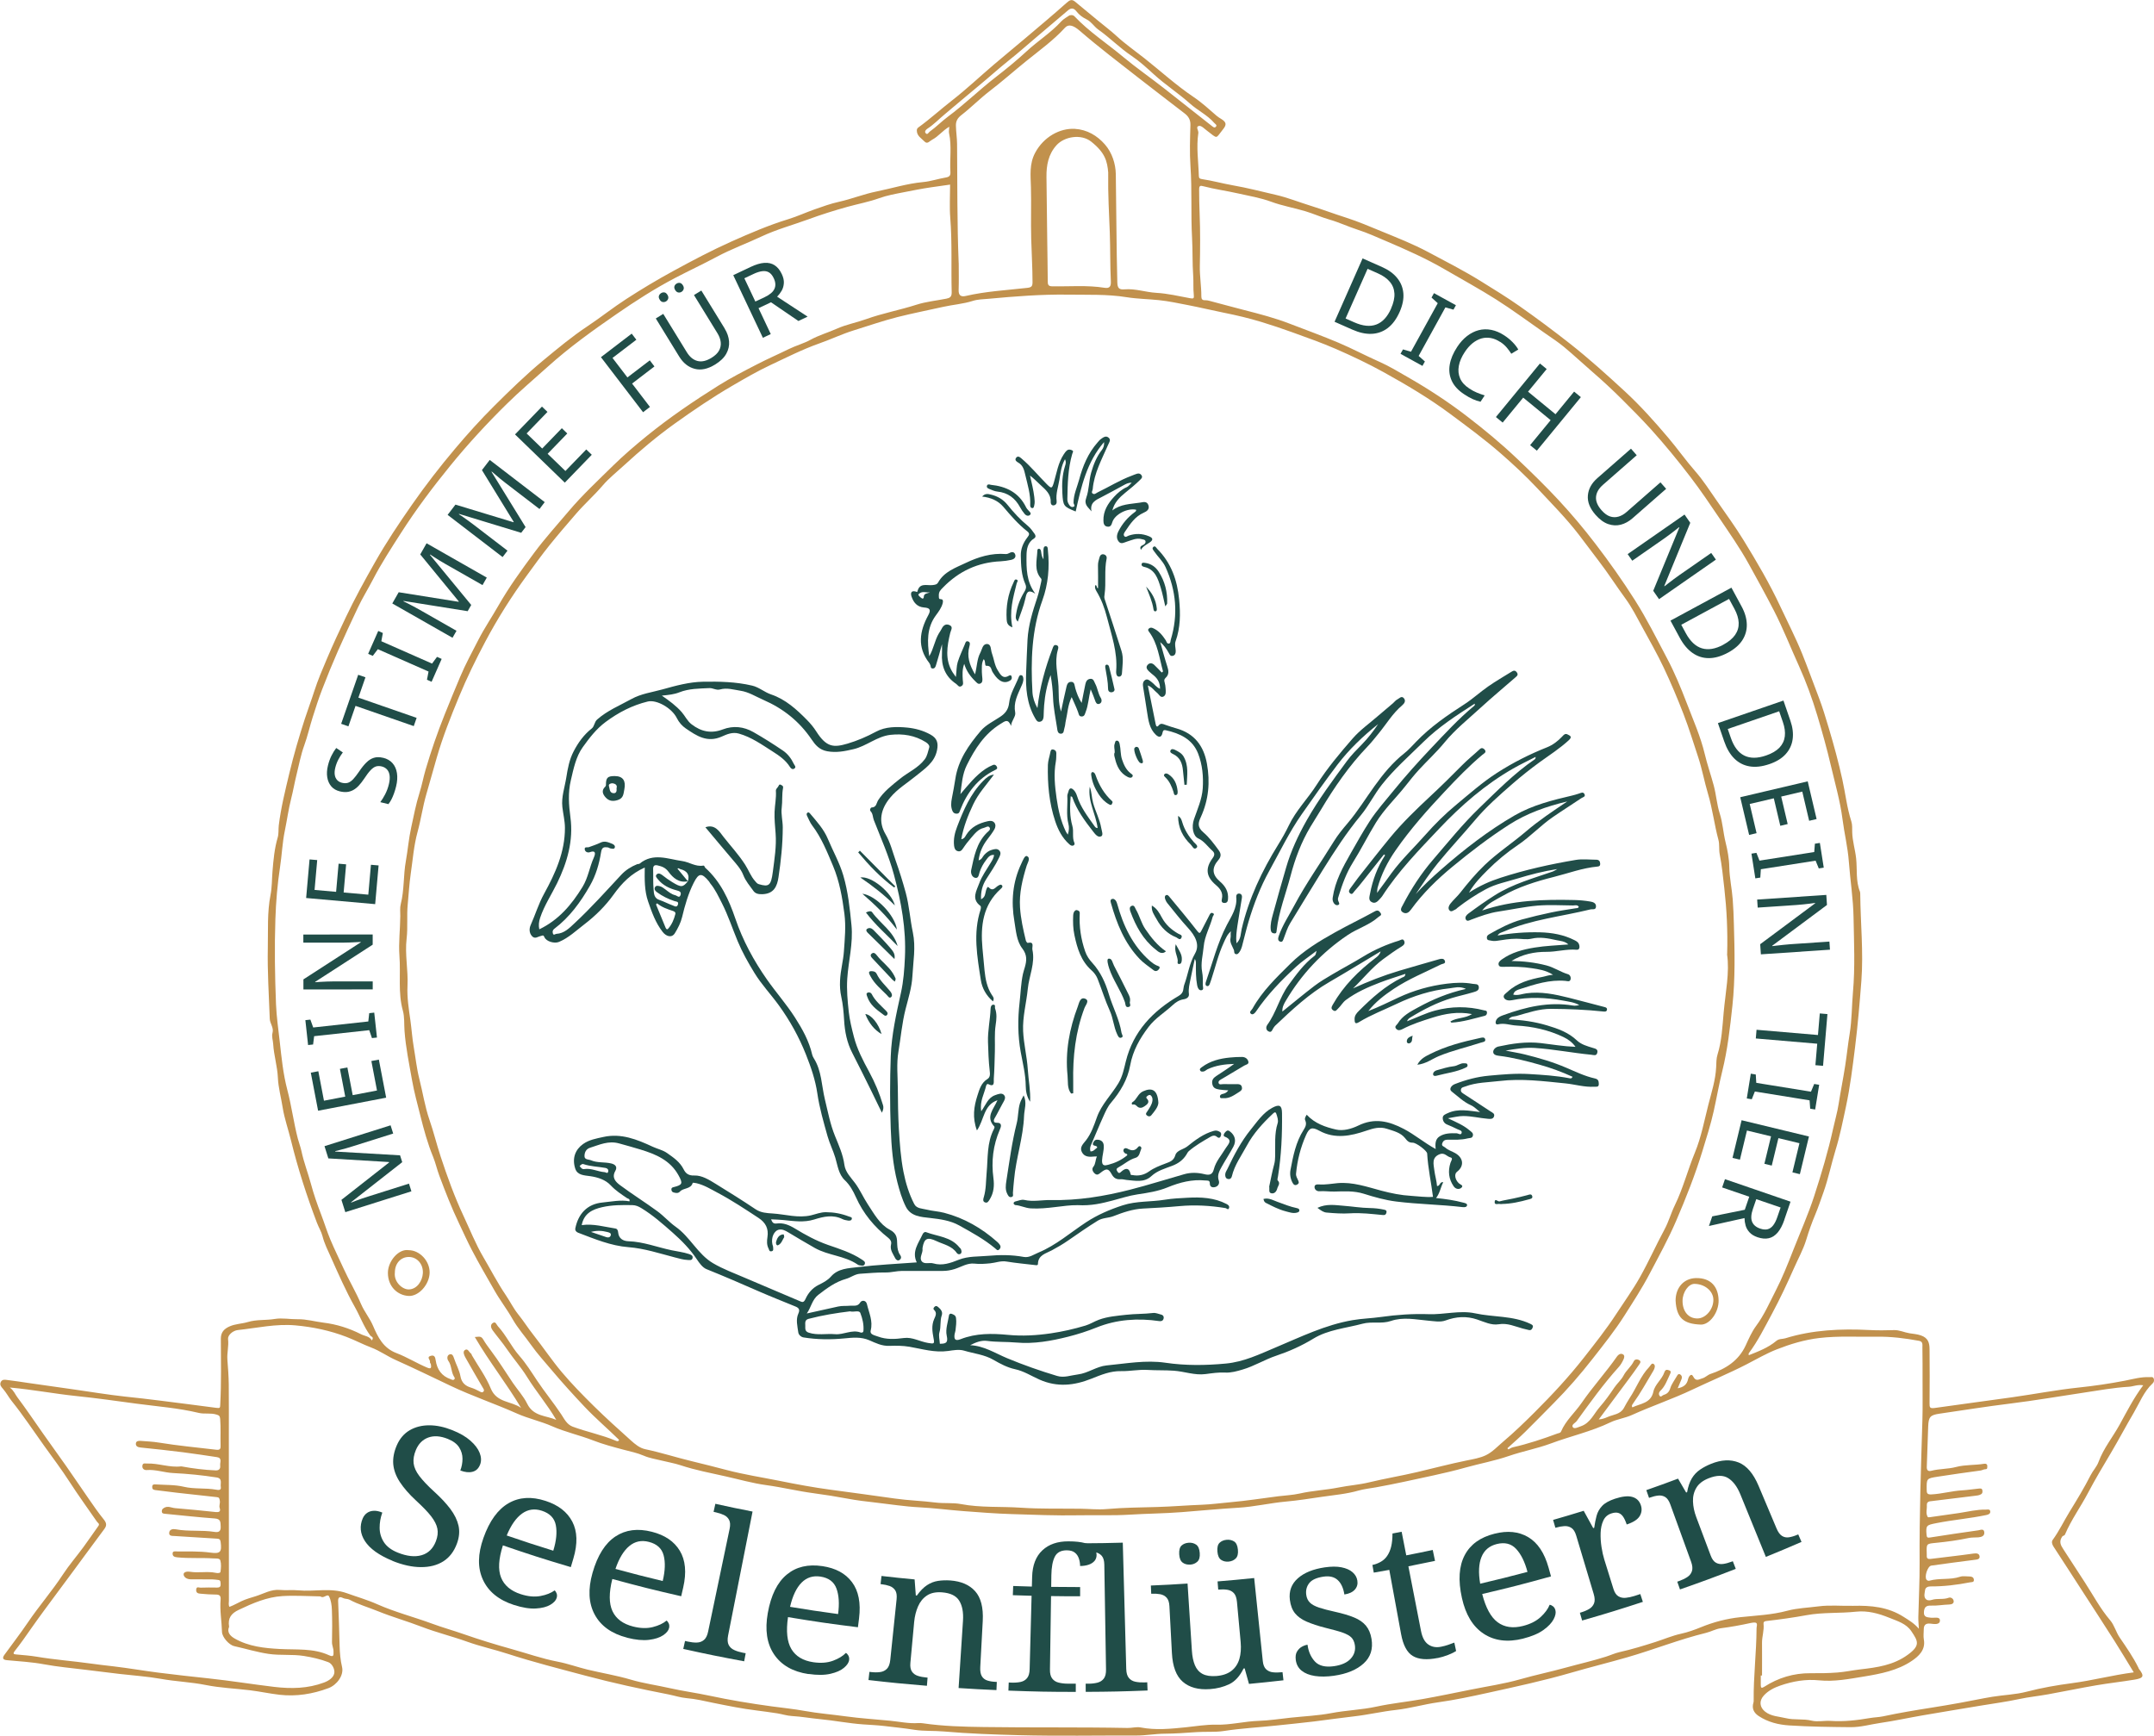 <?xml version="1.0" encoding="UTF-8"?>
<svg id="Ebene_2" data-name="Ebene 2" xmlns="http://www.w3.org/2000/svg" viewBox="0 0 554.79 447.1">
  <defs>
    <style>
      .cls-1 {
        fill: #c1914d;
      }

      .cls-2 {
        fill: #204d48;
      }
    </style>
  </defs>
  <g id="Ebene_1-2" data-name="Ebene 1">
    <g>
      <g>
        <path class="cls-2" d="m101.11,402.04c-1.73-.7-3.19-1.49-4.39-2.34-1.19-.86-2.1-1.77-2.72-2.73-.62-.96-.98-1.94-1.07-2.93-.09-.99.08-1.96.49-2.92.27-.62.65-1.09,1.14-1.43.49-.34,1.07-.52,1.73-.54.66-.03,1.39.13,2.18.46-.47,1.3-.7,2.61-.69,3.95.01,1.33.38,2.56,1.1,3.68.73,1.12,1.92,2.02,3.57,2.68,2.36.95,4.41,1.17,6.14.67,1.73-.5,2.96-1.71,3.69-3.62.44-1.16.57-2.24.37-3.23-.19-.99-.74-2.06-1.62-3.2-.88-1.14-2.2-2.48-3.89-4.04-1.79-1.65-3.17-3.26-4.16-4.77-.99-1.51-1.55-3.04-1.69-4.57-.13-1.54.17-3.15.9-4.85.76-1.76,1.88-3.06,3.34-3.91,1.47-.85,3.14-1.27,5.03-1.27,1.89,0,3.85.42,5.91,1.24,1.96.78,3.52,1.68,4.68,2.71,1.17,1.03,1.96,2.07,2.39,3.15.42,1.07.47,2.07.13,2.98-.38,1.01-1.02,1.64-1.93,1.88-.91.25-1.97.14-3.18-.32.37-.97.56-1.98.56-3.02,0-1.04-.28-2.02-.86-2.93-.58-.91-1.55-1.64-2.93-2.19-1.9-.76-3.57-.88-5.02-.35-1.45.53-2.51,1.59-3.19,3.2-.52,1.24-.71,2.39-.59,3.44.13,1.05.62,2.15,1.49,3.29.87,1.14,2.13,2.48,3.8,4,1.69,1.54,3.09,3.02,4.17,4.46,1.08,1.44,1.78,2.88,2.11,4.32.32,1.45.19,2.99-.42,4.63-.75,2.02-1.9,3.53-3.48,4.54-1.58,1-3.5,1.51-5.76,1.5-2.26,0-4.72-.54-7.37-1.61Z"/>
        <path class="cls-2" d="m132.38,413.41c-3.93-1.27-6.61-3.47-8-6.51-1.4-3.04-1.33-6.63.13-10.74,1.57-4.43,3.76-7.41,6.51-8.98,2.75-1.57,5.9-1.75,9.49-.58,3.29,1.07,5.57,2.83,6.89,5.34,1.31,2.51,1.42,5.67.28,9.5-.26.89-.4,1.33-.66,2.22-7.03-2.09-10.53-3.21-17.49-5.6-1.12,3.49-1.28,6.25-.48,8.27.8,2.02,2.5,3.47,5.08,4.3,1.86.6,3.56.76,5.08.47,1.52-.28,2.73-.77,3.64-1.44.22.17.39.44.52.79.13.35.13.74,0,1.16-.19.64-.74,1.23-1.65,1.77-.91.53-2.15.85-3.72.94-1.57.09-3.44-.21-5.61-.91Zm10.12-13.97c.8-2.57,1.01-4.76.66-6.58-.35-1.82-1.55-3.05-3.59-3.72-1.88-.61-3.57-.37-5.1.72-1.53,1.1-2.86,2.98-3.96,5.65,4.78,1.64,7.18,2.42,11.99,3.92Z"/>
        <path class="cls-2" d="m161.52,421.83c-3.98-1.01-6.79-3.03-8.36-5.97-1.58-2.94-1.74-6.52-.55-10.72,1.29-4.52,3.27-7.64,5.91-9.38,2.64-1.74,5.75-2.13,9.39-1.2,3.33.85,5.72,2.46,7.18,4.88,1.46,2.42,1.77,5.57.88,9.46-.21.9-.31,1.36-.52,2.26-7.12-1.63-10.67-2.52-17.74-4.44-.89,3.55-.88,6.31.04,8.28.92,1.97,2.7,3.3,5.32,3.96,1.89.48,3.58.52,5.08.14,1.49-.38,2.67-.94,3.53-1.67.23.16.42.41.57.75.15.35.17.73.08,1.16-.15.66-.66,1.28-1.53,1.87-.87.59-2.08.99-3.64,1.18-1.56.19-3.44.02-5.63-.54Zm9.17-14.6c.63-2.61.71-4.81.24-6.6-.47-1.79-1.73-2.94-3.81-3.47-1.9-.49-3.57-.14-5.02,1.06-1.45,1.19-2.65,3.16-3.58,5.9,4.85,1.32,7.29,1.94,12.17,3.12Z"/>
        <path class="cls-2" d="m175.98,424.75c.18-.83.27-1.24.46-2.07.29.06.43.09.71.16.84.18,1.62.27,2.33.25.71-.02,1.32-.24,1.83-.67.51-.42.87-1.15,1.08-2.17,2.21-10.57,3.32-15.86,5.53-26.43.21-.99.16-1.76-.13-2.32-.29-.56-.73-.98-1.33-1.26-.6-.28-1.27-.5-2.01-.67-.26-.06-.4-.09-.66-.15.18-.83.27-1.24.46-2.07,3.82.85,5.74,1.25,9.58,2-2.1,10.64-4.2,21.29-6.3,31.93-.2,1.02-.15,1.83.15,2.42.3.59.79,1.03,1.45,1.33.66.3,1.4.52,2.21.68.29.05.43.08.72.13-.15.83-.23,1.25-.39,2.08-6.29-1.17-9.43-1.8-15.69-3.19Z"/>
        <path class="cls-2" d="m208.24,431.21c-4.05-.6-7.02-2.32-8.88-5.09-1.86-2.77-2.37-6.31-1.61-10.61.82-4.63,2.47-7.93,4.91-9.94,2.44-2.01,5.48-2.71,9.18-2.16,3.39.51,5.91,1.86,7.6,4.12,1.69,2.25,2.31,5.36,1.82,9.32-.11.92-.17,1.38-.29,2.3-7.22-.9-10.82-1.42-18.01-2.61-.53,3.62-.24,6.37.87,8.23,1.11,1.86,3,3,5.66,3.39,1.92.28,3.6.15,5.05-.38,1.44-.53,2.55-1.21,3.33-2.02.24.13.46.36.64.69.18.33.25.71.19,1.14-.08.67-.53,1.34-1.33,2.01-.8.68-1.96,1.19-3.48,1.54-1.52.35-3.4.37-5.63.04Zm7.62-15.45c.36-2.66.22-4.86-.42-6.59-.64-1.73-2.01-2.75-4.12-3.07-1.93-.29-3.55.23-4.87,1.56-1.32,1.34-2.31,3.41-2.96,6.23,4.94.81,7.41,1.19,12.36,1.86Z"/>
        <path class="cls-2" d="m223.69,432.74c.1-.84.15-1.26.24-2.1.18.02.27.03.44.05.85.1,1.63.1,2.33,0,.7-.09,1.29-.38,1.75-.85.46-.47.74-1.23.85-2.27.65-6.25.98-9.38,1.63-15.63.1-1-.01-1.77-.35-2.29-.34-.52-.82-.9-1.43-1.12-.62-.22-1.32-.37-2.09-.46-.11-.01-.16-.02-.26-.03.1-.84.14-1.26.24-2.1,3.41.39,5.11.57,8.53.89.12,1.65.18,2.48.31,4.13.11,0,.16.01.27.02.86-1.2,1.73-2.09,2.62-2.67.88-.58,1.83-.95,2.83-1.1,1-.15,2.06-.19,3.19-.11,2.77.21,4.89,1.12,6.37,2.77,1.48,1.65,2.14,4.2,1.96,7.65-.26,4.75-.38,7.12-.64,11.87-.06,1.04.08,1.83.4,2.37.32.54.8.91,1.42,1.11.62.2,1.34.32,2.16.35.11,0,.17,0,.28.01-.04.85-.06,1.27-.09,2.11-3.9-.17-5.85-.28-9.75-.53.45-6.94.68-10.41,1.13-17.35.14-2.18-.19-3.9-.98-5.16-.79-1.27-2.26-1.97-4.42-2.14-1.59-.12-2.89.15-3.89.82-1.01.67-1.77,1.61-2.29,2.81-.52,1.2-.85,2.52-.99,3.96-.39,4.23-.59,6.35-.98,10.59-.09.97.05,1.72.41,2.24.36.52.87.89,1.53,1.1.65.21,1.39.35,2.21.42.11,0,.17.01.28.02-.07.84-.1,1.27-.17,2.11-6.02-.5-9.03-.79-15.03-1.48Z"/>
        <path class="cls-2" d="m259.73,435.49c.03-.85.05-1.27.08-2.11.29.01.44.02.73.03.86.03,1.63-.03,2.32-.17.69-.15,1.25-.47,1.67-.98.42-.51.65-1.28.67-2.33.2-7.55.3-11.33.5-18.89-1.93-.05-2.9-.08-4.83-.15.04-.95.05-1.42.09-2.37,1.92.07,2.88.1,4.81.15.03-1.01.04-1.51.07-2.52.08-2.99.97-5.26,2.64-6.82,1.67-1.56,3.9-2.32,6.71-2.31,1.78,0,3.2.16,4.25.45,1.05.3,1.81.7,2.28,1.22.47.52.71,1.13.72,1.83,0,.6-.17,1.12-.53,1.54-.36.42-.86.75-1.5.97-.64.22-1.38.34-2.22.34,0-.67-.11-1.32-.32-1.94-.21-.62-.55-1.13-1.04-1.51-.48-.39-1.17-.58-2.07-.59-1.48,0-2.51.53-3.07,1.63-.57,1.1-.87,2.71-.9,4.82l-.04,2.97c2.98.04,4.47.05,7.45.05,0,.95,0,1.42,0,2.37-3,0-4.5,0-7.49-.05-.11,7.56-.17,11.33-.28,18.89-.02,1.04.17,1.83.58,2.35.4.53.96.88,1.66,1.05.7.17,1.47.27,2.29.27.85,0,1.27,0,2.12,0,0,.85,0,1.27,0,2.12-6.93,0-10.4-.07-17.33-.33Z"/>
        <path class="cls-2" d="m279.64,435.81c0-.85,0-1.27-.01-2.12.29,0,.44,0,.73,0,.86,0,1.63-.1,2.31-.27.69-.18,1.23-.53,1.63-1.05.4-.53.59-1.31.57-2.35-.17-10.8-.26-16.2-.44-27-.02-1.01-.23-1.75-.63-2.23-.41-.48-.93-.79-1.57-.94-.64-.14-1.34-.21-2.1-.21-.27,0-.4,0-.67,0,0-.85,0-1.27-.01-2.12,3.89-.02,5.84-.05,9.74-.16.3,10.84.59,21.69.89,32.53.03,1.04.25,1.82.68,2.32.42.51.99.84,1.7.98.71.14,1.48.2,2.3.17.29-.01.44-.02.73-.03.03.85.05,1.27.08,2.11-6.37.25-9.56.32-15.93.35Z"/>
        <path class="cls-2" d="m311.62,435.08c-2.95.22-5.29-.42-6.98-1.89-1.69-1.47-2.62-3.93-2.8-7.39-.26-4.83-.39-7.24-.64-12.07-.05-1.01-.3-1.74-.73-2.21-.43-.46-.98-.76-1.64-.88-.66-.12-1.38-.16-2.16-.13-.06,0-.1,0-.16,0-.04-.85-.05-1.27-.09-2.11,3.78-.16,5.67-.26,9.45-.51.45,6.94.67,10.41,1.12,17.34.09,1.44.35,2.67.77,3.69.42,1.01,1.07,1.76,1.96,2.24.89.48,2.08.66,3.56.55,1.63-.13,2.94-.58,3.92-1.35.98-.77,1.65-1.8,2.02-3.06.37-1.26.47-2.7.33-4.31-.38-4.13-.57-6.2-.95-10.33-.1-1.07-.37-1.84-.8-2.3-.44-.47-.99-.75-1.65-.86-.67-.11-1.41-.13-2.22-.06-.06,0-.09,0-.16.01-.07-.84-.1-1.26-.17-2.11,3.78-.31,5.66-.48,9.43-.87.89,8.56,1.33,12.84,2.22,21.4.1.97.39,1.67.86,2.11.48.44,1.06.7,1.77.77.7.08,1.46.07,2.28-.02.07,0,.1-.01.17-.02.1.84.14,1.26.24,2.1-3.55.4-5.33.59-8.88.93-.44-1.6-.67-2.4-1.11-4-.11.01-.17.02-.28.03-.97,1.98-2.2,3.33-3.68,4.04-1.48.71-3.14,1.14-4.97,1.27Zm-5.07-32.07c-.77.05-1.42-.12-1.94-.51-.53-.39-.83-1.1-.89-2.14-.06-1.07.14-1.83.61-2.26.47-.43,1.09-.67,1.84-.72.72-.05,1.35.11,1.9.48.54.37.86,1.08.94,2.16.08,1.04-.13,1.79-.62,2.24s-1.1.71-1.83.76Zm9.91-.77c-.76.07-1.42-.09-1.96-.46-.54-.38-.85-1.08-.94-2.12-.09-1.07.1-1.83.56-2.27.46-.44,1.07-.7,1.83-.77.72-.06,1.36.08,1.91.43s.88,1.06.98,2.13c.1,1.04-.09,1.79-.57,2.26-.48.47-1.09.73-1.82.8Z"/>
        <path class="cls-2" d="m343.6,431.64c-1.86.26-3.5.28-4.93.06-1.43-.22-2.57-.68-3.43-1.37-.85-.69-1.35-1.62-1.5-2.79-.11-.9,0-1.63.35-2.17.34-.55.76-.96,1.27-1.23.5-.27.98-.43,1.41-.49.22,1.73.85,3.17,1.88,4.3,1.03,1.13,2.68,1.55,4.93,1.23,1.96-.28,3.4-.93,4.32-1.94.92-1.01,1.27-2.18,1.06-3.5-.13-.83-.43-1.48-.89-1.95-.46-.47-1.22-.89-2.26-1.26-1.04-.37-2.52-.76-4.37-1.22-1.94-.48-3.58-1.04-4.88-1.6-1.3-.56-2.3-1.28-3.01-2.15-.71-.88-1.15-2.03-1.33-3.46-.28-2.27.42-4.12,2.07-5.57,1.65-1.45,3.95-2.37,6.92-2.81,1.68-.24,3.11-.25,4.31-.01,1.2.24,2.15.66,2.84,1.26.69.6,1.11,1.32,1.24,2.15.15.89-.06,1.67-.63,2.32-.57.65-1.47,1.08-2.71,1.27-.26-1.66-.83-2.9-1.71-3.71-.88-.82-2.09-1.11-3.64-.89-1.79.26-3.02.81-3.69,1.66-.67.85-.94,1.86-.78,3.03.11.83.43,1.5.95,2.01.52.51,1.31.93,2.36,1.28,1.05.35,2.41.7,4.07,1.07,2,.44,3.67.94,4.97,1.48,1.3.54,2.31,1.24,3.03,2.11.72.87,1.2,2,1.43,3.39.43,2.58-.23,4.7-2.02,6.33-1.78,1.63-4.34,2.7-7.65,3.17Z"/>
        <path class="cls-2" d="m370.31,427.06c-2.8.56-4.95.38-6.44-.52-1.48-.9-2.48-2.78-3-5.62-1.21-6.62-1.82-9.93-3.04-16.55-1.6.29-2.4.44-4,.71-.14-.79-.21-1.19-.35-1.98.63-.11,1.31-.36,2.03-.74.72-.39,1.31-.91,1.76-1.57.48-.7.83-1.52,1.05-2.45.22-.93.33-2.04.33-3.34.95-.18,1.42-.27,2.36-.45.47,2.43.71,3.65,1.19,6.08,2.73-.53,4.09-.81,6.82-1.39.24,1.12.36,1.69.59,2.81-2.74.58-4.11.86-6.86,1.4,1.3,6.67,1.95,10,3.25,16.66.33,1.68.95,2.84,1.88,3.48.92.64,2.01.83,3.26.58.66-.13,1.26-.29,1.79-.47.53-.18,1.09-.38,1.65-.6.18.87.28,1.3.46,2.17-.44.3-1.11.63-2.04,1-.92.36-1.83.63-2.71.81Z"/>
        <path class="cls-2" d="m392.29,422.08c-3.99,1-7.4.56-10.18-1.28-2.78-1.84-4.62-4.91-5.57-9.17-1.02-4.59-.76-8.27.72-11.06s4.03-4.61,7.68-5.52c3.34-.84,6.2-.56,8.64.87,2.44,1.43,4.21,4.05,5.28,7.9.25.89.37,1.34.62,2.23-7.06,1.96-10.61,2.87-17.72,4.54.91,3.55,2.23,5.97,3.97,7.27,1.75,1.29,3.94,1.62,6.55.95,1.89-.48,3.4-1.25,4.54-2.3,1.13-1.05,1.9-2.1,2.31-3.15.28.03.57.16.86.39.3.23.5.56.62.98.18.65.03,1.44-.46,2.37-.49.93-1.37,1.86-2.64,2.77-1.28.91-3.02,1.65-5.21,2.2Zm1.13-17.2c-.69-2.6-1.67-4.57-2.93-5.92-1.26-1.35-2.92-1.76-5-1.24-1.9.48-3.2,1.58-3.91,3.32-.71,1.74-.83,4.04-.34,6.89,4.89-1.15,7.32-1.76,12.18-3.04Z"/>
        <path class="cls-2" d="m407.51,417.45c-.23-.81-.35-1.22-.59-2.03.07-.02.1-.03.16-.05.83-.24,1.56-.54,2.18-.9.62-.36,1.05-.84,1.3-1.46.25-.62.22-1.42-.08-2.42-1.8-6.02-2.7-9.04-4.51-15.06-.29-.97-.7-1.62-1.24-1.97-.53-.35-1.14-.5-1.82-.46-.68.04-1.4.17-2.15.39-.06.02-.09.03-.15.04-.23-.81-.35-1.22-.59-2.03,3.16-.91,4.74-1.38,7.88-2.35.98,1.79,1.47,2.68,2.45,4.46.1-.03.15-.05.26-.08.15-1.1.35-2.13.61-3.09.26-.96.74-1.81,1.44-2.55.7-.74,1.79-1.34,3.28-1.84,1.86-.61,3.34-.78,4.44-.48,1.1.3,1.85,1,2.23,2.11.34.98.25,1.92-.27,2.81-.52.89-1.64,1.62-3.36,2.19-.3-.89-.62-1.58-.97-2.07-.35-.48-.76-.79-1.24-.92-.48-.13-1.06-.08-1.74.14-.96.31-1.65.92-2.07,1.83-.43.91-.66,1.97-.7,3.18-.04,1.21.04,2.43.23,3.65.19,1.23.43,2.3.72,3.23.94,3.02,1.41,4.53,2.35,7.55.29.93.71,1.56,1.27,1.9.56.34,1.19.47,1.9.4.71-.07,1.46-.23,2.25-.48.6-.19.9-.29,1.5-.49.26.8.39,1.21.66,2.01-6.24,2.04-9.37,3-15.66,4.81Z"/>
        <path class="cls-2" d="m432.7,409.41c-.28-.8-.42-1.2-.7-2,.17-.06.26-.09.43-.15.82-.29,1.53-.63,2.13-1.02.6-.39,1.01-.9,1.22-1.54.21-.63.14-1.44-.21-2.41-2.14-5.91-3.21-8.87-5.36-14.78-.34-.95-.79-1.58-1.32-1.91-.54-.32-1.14-.45-1.8-.37-.66.07-1.36.24-2.11.51-.1.04-.15.05-.25.09-.28-.8-.42-1.2-.7-2,3.28-1.15,4.91-1.74,8.17-2.96.83,1.43,1.25,2.15,2.09,3.58.1-.04.15-.06.25-.1.26-1.46.67-2.65,1.22-3.56.55-.91,1.26-1.66,2.11-2.24.85-.58,1.81-1.08,2.87-1.51,2.63-1.05,4.97-1.16,7.05-.34,2.08.83,3.8,2.82,5.15,6.01,1.85,4.38,2.77,6.57,4.62,10.96.4.96.87,1.61,1.41,1.95.53.34,1.13.46,1.79.36.66-.1,1.37-.31,2.14-.64.1-.05.16-.07.26-.11.34.78.5,1.17.84,1.94-3.66,1.58-5.49,2.35-9.18,3.86-2.63-6.44-3.94-9.66-6.56-16.09-.82-2.02-1.88-3.42-3.16-4.21-1.28-.79-2.93-.77-4.98.03-1.51.59-2.58,1.41-3.2,2.46-.63,1.05-.92,2.23-.87,3.54.05,1.31.32,2.64.83,3.99,1.49,3.98,2.24,5.97,3.74,9.95.34.91.79,1.52,1.35,1.83.56.31,1.19.41,1.88.31.69-.1,1.42-.3,2.2-.6.11-.04.16-.06.26-.1.31.79.46,1.18.76,1.97-5.72,2.22-8.6,3.28-14.37,5.3Z"/>
      </g>
      <g>
        <g id="pJFrHB.tif">
          <g>
            <path class="cls-1" d="m450.3,349.13c2.57-1.02,5.12-1.98,7.21-3.74.73-.61,1.56-.44,2.32-.67,7.05-2.19,14.33-2.5,21.64-2.13,2.14.11,4.26.09,6.4.02,1.33-.04,2.6.59,3.93.81.94.16,1.94.21,2.93.55,1.93.66,2.23,1.95,2.25,3.52.05,4.64.04,9.29,0,13.93,0,1.06,0,1.44,1.38,1.24,6.63-.95,13.28-1.81,19.91-2.75,5.71-.81,11.38-1.9,17.14-2.51,3.95-.41,7.94-1,11.88-1.76,2.05-.4,4.16-1.02,6.31-.91.4.02.95-.19,1.13.4.13.44.08.86-.3,1.21-2.26,2.1-3.35,4.99-4.86,7.57-2.01,3.41-3.86,6.93-5.88,10.34-2.02,3.39-4.05,6.79-5.89,10.28-1.9,3.61-4.32,6.93-5.92,10.69-.18.43-.54.27-.76.61-.85,1.3-.37,2.18.38,3.32,1.85,2.81,3.67,5.65,5.5,8.47,2.12,3.26,3.94,6.73,6.5,9.73,1.08,1.27,1.49,3.04,2.46,4.46,1.71,2.51,3.46,5.01,4.81,7.75.05.1.06.22.13.3,1.43,1.83,1.26,2.39-1.11,2.78-3.32.55-6.67.91-9.98,1.48-4.12.71-8.22,1.57-12.34,2.31-2.47.45-4.97.69-7.43,1.22-3.23.69-6.51,1.13-9.77,1.67-5.03.84-10.07,1.66-15.1,2.53-3.63.63-7.24,1.42-10.89,1.95-2.56.37-5.04,1.12-7.7,1.09-5.24-.05-10.48-.12-15.7-.45-2.78-.17-5.52-.84-7.92-2.43-1.25-.83-1.8-1.95-1.34-3.46.05-.16.06-.33.06-.49-.07-6.2.71-12.36.74-18.56,0-.87.7-1.93-1.51-1.45-2.51.55-5.12,1.03-7.71,1.36-1.31.17-2.47.86-3.77,1.18-6.91,1.69-13.52,4.34-20.35,6.31-4.76,1.37-9.56,2.55-14.31,3.93-7.12,2.07-14.36,3.63-21.59,5.22-4.23.93-8.5,1.84-12.82,2.44-3.64.51-7.2,1.56-10.84,1.96-3.61.4-7.14,1.24-10.74,1.65-3.45.39-6.9.89-10.35,1.32-3.28.41-6.57.7-9.85,1.06-4.45.48-8.92.7-13.35,1.39-2.32.36-4.72.12-7.07.29-2.74.2-5.5.39-8.22.41-2.46.02-4.86.48-7.3.47-10.06-.03-20.13.17-30.18-.09-6.47-.17-12.96-.39-19.41-.96-2.53-.22-5.07-.04-7.55-.43-2.59-.41-5.19-.67-7.79-.98-1.8-.21-3.61-.28-5.41-.41-3.77-.27-7.46-1.01-11.2-1.36-2.37-.22-4.72-.66-7.09-.79-1.33-.07-2.57-.5-3.85-.7-3.59-.57-7.23-.9-10.8-1.59-1.9-.37-3.83-.71-5.73-1.12-2.24-.48-4.52-1.01-6.8-1.2-1.59-.14-3.09-.65-4.61-.95-7.15-1.4-14.29-2.93-21.32-4.81-6.73-1.8-13.5-3.5-20.14-5.66-3.43-1.12-7.01-1.89-10.41-3.11-3.87-1.39-7.86-2.36-11.69-3.83-3.76-1.45-7.64-2.54-11.36-4.05-2.43-.99-4.99-1.71-7.32-2.97-.45-.24-1.11-.13-1.66-.42-.79-.4-1.28-.24-1.23.86.17,3.83.28,7.66.38,11.49.05,1.83.2,3.62.63,5.43.51,2.16-1.34,4.63-3.49,5.44-4.08,1.53-8.33,2.2-12.6,1.71-2.56-.29-5.13-.86-7.72-1.17-3.76-.45-7.57-.6-11.27-1.34-3.84-.77-7.74-.9-11.6-1.59-3.47-.62-7.04-.85-10.57-1.26-2.92-.35-5.85-.7-8.77-1.07-3.58-.45-7.2-.76-10.74-1.42-3.18-.59-6.39-.76-9.59-1.06-1.15-.11-1.13-.67-.59-1.41,2-2.76,4.09-5.46,6-8.28,2.87-4.24,6.25-8.11,9.06-12.41,1.6-2.44,3.53-4.66,5.26-7.02,1.32-1.79,2.56-3.64,3.86-5.45.41-.57-.15-.78-.37-1.1-2.35-3.42-4.81-6.78-7.06-10.27-2.06-3.2-4.36-6.24-6.57-9.32-2.75-3.83-5.35-7.79-8.31-11.47-.79-.99-1.41-2.18-2.26-3.16-.46-.53-.91-1.01-.58-1.74.37-.79,1.15-.6,1.76-.53,1.73.2,3.45.48,5.17.73,3.98.57,7.96,1.14,11.94,1.7,4.37.62,8.72,1.35,13.11,1.83,3.02.33,6.03.64,9.04,1.04,4.84.64,9.69,1.2,14.53,1.87.99.14.95-.06.99-.98.29-5.62.17-11.24.15-16.85,0-1.61.8-2.51,2.24-3.15,1.52-.68,3.19-.67,4.67-1.12,2.33-.71,4.66-.41,6.97-.8,1.91-.32,3.95.1,5.92.07,2.26-.04,4.42.61,6.63.88,3.39.41,6.64,1.44,9.69,2.99.96.49,2.16.49,2.77,1.59.66-.89-.19-.96-.42-1.28-1.65-2.25-2.58-4.89-3.94-7.3-2.33-4.14-4.23-8.49-6.17-12.82-.79-1.76-1.68-3.52-2.17-5.43-.3-1.19-.99-2.29-1.43-3.45-2.64-6.95-4.92-14.01-6.69-21.23-.69-2.83-1.69-5.62-2.14-8.45-.4-2.57-1.12-5.1-1.24-7.73-.13-2.92-1.04-5.75-1.21-8.68-.05-.95-.44-1.89-.17-2.86.37-1.33-.67-2.4-.71-3.62-.22-6.1-.63-12.21-.5-18.3.1-4.53-.19-9.09.7-13.62.38-1.92.34-3.99.5-5.99.24-2.97.5-5.92,1.35-8.8.29-.99.15-2.06.27-3.09.56-4.6,1.68-9.07,2.75-13.55,1.12-4.67,2.47-9.28,3.95-13.86.78-2.41,1.68-4.78,2.45-7.19.91-2.84,2.09-5.6,3.26-8.35,1.52-3.58,3.16-7.11,4.84-10.63,2.31-4.86,4.89-9.55,7.54-14.22,2.91-5.14,6.19-10.04,9.56-14.87,3.44-4.93,7.11-9.68,10.99-14.28,3.24-3.85,6.61-7.58,10.17-11.12,4.09-4.07,8.23-8.1,12.67-11.77,3.66-3.02,7.32-6.08,11.3-8.72,3.41-2.27,6.62-4.84,10.06-7.06,3.9-2.52,7.89-4.92,11.97-7.14,4.95-2.7,9.95-5.35,15.09-7.65,4.78-2.13,9.6-4.21,14.63-5.75,2.32-.71,4.55-1.75,6.84-2.55,2.05-.72,4.08-1.46,6.22-1.93,3.26-.72,6.36-1.99,9.64-2.65,4-.81,7.91-2.05,12.01-2.43,1.98-.18,3.91-.85,5.88-1.18.88-.15,1.22-.48,1.17-1.37-.21-3.35.38-6.72-.35-10.05-.1-.44.03-.93.06-1.66-1.73,1-2.81,2.52-4.4,3.34-.64.33-1.24,1.25-1.96.49-.78-.83-2-1.43-2-2.84,0-.34.08-.57.41-.81,3-2.17,5.73-4.67,8.65-6.94,3.73-2.9,7.17-6.16,10.77-9.23,2.64-2.25,5.33-4.44,7.98-6.69,3.63-3.07,7.28-6.12,10.83-9.29.78-.7,1.32-.89,2.09-.26,1.99,1.63,3.96,3.28,5.95,4.92,1.61,1.33,3.29,2.59,4.82,4,2.22,2.04,4.71,3.77,7.06,5.63,4.23,3.34,8.22,7,12.71,10.02,2.12,1.42,4.02,3.18,5.96,4.86.38.33.79.56,1.2.82,1.3.81,1.41,1.45.45,2.63-2.03,2.5-1.22,2.59-4.16.36-.64-.49-1.43-1.32-2.01-1.22-1.02.18-.11,1.17-.2,1.81-.56,3.71.03,7.41.13,11.12.02.57.29.7.81.78,2.67.39,5.29,1.13,7.91,1.59,3.79.66,7.5,1.63,11.22,2.49,2.97.69,5.9,1.87,8.85,2.78,3.08.96,6.09,2.1,9.15,3.07,3.06.98,6.01,2.24,8.97,3.46,4.11,1.69,8.27,3.32,12.18,5.41,4.52,2.41,9.1,4.74,13.47,7.45,3.34,2.07,6.69,4.12,9.9,6.37,4.49,3.15,8.88,6.42,13.2,9.82,4.89,3.85,9.49,8.02,14.05,12.22,3.99,3.68,7.63,7.75,11.16,11.92,2.42,2.85,4.55,5.9,7.02,8.71,2.04,2.33,3.72,4.98,5.5,7.53,2.36,3.39,4.8,6.75,6.96,10.27,3.38,5.51,6.66,11.09,9.4,16.96,1.9,4.07,3.97,8.07,5.65,12.23,1.49,3.7,2.84,7.48,4.27,11.21,1,2.62,1.8,5.31,2.59,7.95,1.3,4.35,2.5,8.75,3.48,13.21.79,3.58,1.18,7.26,2.31,10.77.29.9.21,1.87.23,2.76.05,2.31.76,4.5,1.01,6.77.31,2.86-.13,5.83.99,8.6.08.2.06.44.07.66.07,7.44.85,14.9.29,22.32-.44,5.71-.92,11.42-1.63,17.12-.64,5.13-1.27,10.27-2.35,15.3-.8,3.73-1.55,7.51-2.68,11.18-1.1,3.59-1.84,7.31-3.1,10.84-.69,1.92-1.34,3.89-2.14,5.8-.87,2.06-1.64,4.23-2.29,6.4-.78,2.57-2.09,4.9-3.16,7.33-1.76,3.97-3.6,7.92-5.66,11.74-1.87,3.46-3.61,7.02-5.99,10.2-.08.1,0,.32,0,.58Zm-5.45-103.33c.17-6.16-.12-11.59-.73-17-.33-2.92-.62-5.85-1.18-8.73-.25-1.27-.01-2.54-.34-3.76-1.06-3.92-1.52-7.96-2.69-11.87-.93-3.1-1.5-6.32-2.52-9.41-1.22-3.7-2.36-7.42-3.76-11.05-1.56-4.04-3.24-8.04-5.09-11.95-1.69-3.57-3.65-7.02-5.55-10.49-1.37-2.49-2.65-5.07-4.33-7.36-2.37-3.23-4.52-6.62-6.97-9.8-1.7-2.21-3.37-4.49-5.08-6.71-3.28-4.25-7.07-8.07-10.74-11.99-2.91-3.1-6.02-5.99-9.21-8.78-4.18-3.66-8.65-6.95-13.12-10.27-5.46-4.06-11.27-7.5-17.18-10.77-3.98-2.2-8.1-4.15-12.27-5.97-3.66-1.6-7.45-2.92-11.21-4.29-2.65-.96-5.33-1.86-8.03-2.68-3.16-.96-6.37-1.72-9.62-2.37-3.04-.61-6.04-1.34-9.09-1.93-2.54-.49-5.06-1.04-7.63-1.31-2.78-.29-5.59-.32-8.34-.76-5.01-.81-10.05-.58-15.08-.66-6.85-.1-13.66.44-20.47,1.07-1.36.12-2.77.13-4.05.54-2.52.8-5.15.98-7.7,1.55-3.9.88-7.84,1.64-11.71,2.62-3.81.97-7.53,2.27-11.28,3.43-3.02.94-5.88,2.31-8.86,3.36-4.32,1.52-8.4,3.61-12.51,5.53-3.36,1.57-6.64,3.48-9.89,5.37-5.12,2.98-10.01,6.3-14.8,9.73-4.62,3.31-8.98,6.99-13.18,10.85-1.82,1.68-3.8,3.23-5.4,5.1-2.16,2.53-4.65,4.73-6.84,7.26-2.3,2.66-4.61,5.34-6.81,8.07-2.06,2.56-3.99,5.25-5.93,7.91-3.96,5.43-7.53,11.09-10.67,17-2.45,4.62-4.75,9.32-6.75,14.16-2.13,5.15-4.19,10.32-5.74,15.69-.91,3.15-1.78,6.31-2.69,9.45-.93,3.2-1.38,6.5-2.26,9.71-.97,3.52-1.24,7.24-1.77,10.86-.37,2.55-.51,5.17-.76,7.76-.29,2.94.06,5.92-.29,8.88-.48,4.05.43,8.08.23,12.13-.15,3.04.34,6.03.76,9,.31,2.24.45,4.5.84,6.75.47,2.71.76,5.52,1.43,8.17.9,3.52,1.43,7.13,2.62,10.59,1.08,3.11,1.85,6.32,2.88,9.46,1.71,5.18,3.55,10.3,5.87,15.25,1.68,3.58,3.14,7.29,5.14,10.69,1.92,3.26,3.66,6.65,5.78,9.78,1.1,1.62,1.97,3.41,3.18,4.92,1.39,1.72,2.56,3.59,3.93,5.32,2.5,3.17,4.74,6.54,7.34,9.62,2.56,3.03,5.35,5.88,8.18,8.67,3.1,3.05,6.33,5.97,9.57,8.87,1.08.97,2.26,1.97,3.73,2.28,4.04.85,7.97,2.13,11.98,3.09,2.96.71,5.95,1.48,8.91,2.25,4.57,1.2,9.26,1.92,13.89,2.85,4.25.86,8.54,1.65,12.85,2.23,5.57.75,11.13,1.5,16.7,2.29,3.45.49,6.95.58,10.41,1.02,2.19.28,4.44,0,6.56.4,5.1.97,10.26.58,15.38.93,5.13.35,10.3.2,15.45.27,2.22.03,4.45.28,6.64.09,4.37-.39,8.75-.42,13.12-.54,3.85-.11,7.69-.44,11.54-.58,2.41-.09,4.86-.44,7.3-.65,4.11-.36,8.19-1.01,12.29-1.53,1.83-.23,3.7-.3,5.49-.7,3.33-.76,6.75-.9,10.11-1.57,2.52-.51,5.19-.69,7.68-1.29,4.13-1,8.33-1.69,12.46-2.66,4.26-1,8.5-2.13,12.79-3,1.68-.34,3.44-.63,4.96-1.36,1.69-.82,3.01-2.28,4.46-3.5,2.83-2.39,5.48-4.96,8.09-7.56,4.47-4.46,8.78-9.08,12.68-14.06,2.88-3.68,5.79-7.34,8.34-11.26,2.05-3.15,4.26-6.2,6.1-9.47,2.26-4.01,4.13-8.24,6.32-12.29,1.09-2.02,1.68-4.23,2.68-6.27,2.12-4.36,3.31-9.06,5.15-13.53,1.63-3.95,2.42-8.21,3.47-12.34.81-3.16,1.85-6.34,2.01-9.68.05-1.06.03-2.22.35-3.24,1.1-3.52,1.26-7.22,1.58-10.8.47-5.23,1.58-10.46.87-15.05Zm49.38,173.72c-.06-1.19-.16-2.09-.14-2.98.1-4.63.36-9.25.33-13.88-.08-12.3.35-24.59.72-36.88.1-3.37.03-6.74.04-10.11,0-2.87.01-5.75-.04-8.62-.01-.64.2-1.49-.86-1.68-3.6-.66-7.24-1.12-10.88-1.06-4.95.08-9.88-.25-14.85.34-3.85.46-7.44,1.56-10.94,2.93-2.64,1.04-5.16,2.5-7.71,3.82-4.57,2.36-9.35,4.32-13.99,6.53-5.1,2.43-10.46,4.22-15.6,6.55-1.79.81-3.79,1.05-5.53,1.89-4.92,2.37-10.25,3.54-15.34,5.44-3.49,1.3-7.27,2-10.81,3.22-3.65,1.26-7.42,1.94-11.11,2.97-2.73.77-5.52,1.43-8.32,2.04-4.93,1.06-9.85,2.18-14.82,3.07-1.5.27-3.06.43-4.48.83-3.09.89-6.28,1.15-9.41,1.61-3.06.45-6.13.94-9.23,1.22-4.12.37-8.19,1.35-12.31,1.59-4.88.29-9.73.76-14.6,1.14-4.48.35-8.96.37-13.44.65-4.36.27-8.75.07-13.12.16-5.75.11-11.49-.13-17.23-.31-4.17-.13-8.31-.45-12.47-.77-3.78-.29-7.55-.79-11.34-.98-3.78-.19-7.5-.8-11.24-1.22-2.42-.27-4.85-.56-7.24-1.01-2.88-.54-5.8-1.01-8.68-1.39-4.11-.54-8.12-1.53-12.22-2.09-3.55-.48-7.01-1.48-10.5-2.26-3.88-.87-7.81-1.61-11.61-2.87-1.52-.5-3.13-.77-4.69-1.16-1.59-.4-3.26-.64-4.75-1.29-1.69-.73-3.46-1.08-5.2-1.54-2.68-.71-5.39-1.43-7.92-2.42-3.45-1.34-7.08-2.12-10.48-3.62-2.94-1.3-6.16-1.98-9.09-3.29-5.62-2.51-11.46-4.46-17.03-7.11-4.73-2.25-9.45-4.55-14.23-6.69-2.13-.95-4.06-2.36-6.23-3.18-2.19-.83-4.24-1.93-6.42-2.76-4.23-1.63-8.62-2.55-13.13-2.96-5.02-.45-9.91.68-14.85,1.21-1.27.14-2.62,1.32-2.5,2.33.22,1.83-.31,3.55-.17,5.32.17,2.11.32,4.23.35,6.34.05,4.54.02,9.08.02,13.61,0,14.04,0,28.08.02,42.12,0,.52-.16,1.07.14,1.58,1.09-.41,2.09-.99,3.08-1.46,1.22-.58,2.53-.92,3.75-1.31,2.01-.63,3.92-1.81,6.2-1.59,1.55.15,3.14-.05,4.7.1,4.15.4,8.36-.75,12.47.73,2.62.95,5.29,1.7,7.86,2.85,4.58,2.03,9.45,3.28,14.15,5.01,2.65.98,5.42,1.75,8.08,2.68,4.06,1.42,8.18,2.68,12.3,3.83,3.96,1.1,7.86,2.49,11.93,3.27,2.61.5,5.13,1.42,7.72,2.05,3.7.89,7.48,1.5,11.12,2.58,3.3.98,6.7,1.43,10.03,2.19,3.37.76,6.82,1.22,10.2,1.94,5.3,1.13,10.64,2.02,16.01,2.75,2.87.39,5.75.67,8.59,1.19,3.49.63,7.03.9,10.54,1.39,3.81.53,7.64.75,11.45,1.13,2.41.24,4.79.77,7.24.6.38-.03.78,0,1.16.05,5.21.77,10.47.9,15.71.97,12.34.18,24.69,0,37.03.24,1.13.02,2.3-.34,3.37-.13,3.88.75,7.76.35,11.59-.04,2.61-.26,5.23-.73,7.84-.67,3.71.09,7.29-.87,10.97-.99,2.76-.09,5.51-.53,8.26-.82,3.48-.37,7.01-.52,10.43-1.17,3.87-.74,7.8-.84,11.66-1.68,3.92-.85,7.95-1.24,11.91-1.95,4.16-.74,8.3-1.61,12.45-2.44,4.22-.85,8.51-1.47,12.64-2.65,3.92-1.12,7.92-1.94,11.84-3.03,3.4-.94,6.84-1.71,10.21-2.78,1.19-.38,2.33-.91,3.55-1.19,3.13-.7,6.19-1.64,9.24-2.61,2.21-.71,4.33-1.63,6.62-2.13,1.74-.38,3.44-.99,5.1-1.67,3.28-1.34,6.66-2.22,10.18-2.59,4.04-.43,8.09-.58,12.09-1.66,2.53-.68,5.32-.77,7.99-1.12,2.94-.39,5.97-.07,8.95-.14,4.57-.12,8.96.27,13,2.85,1.35.86,2.69,1.63,3.94,3.08ZM244.71,47.55c-1.74.25-3.33.47-4.92.7-2.42.35-4.84.84-7.23,1.31-2.01.4-4.11.77-6.11,1.49-2.65.95-5.44,1.47-8.16,2.22-3.43.95-6.82,2.02-10.16,3.25-4.01,1.46-8.17,2.59-12.01,4.4-3.81,1.79-7.78,3.23-11.51,5.23-3.53,1.89-7.19,3.59-10.74,5.45-5.23,2.74-10.21,5.94-15.06,9.29-6.1,4.21-12.13,8.53-17.66,13.51-3.56,3.21-7.23,6.29-10.65,9.67-5.12,5.04-9.97,10.29-14.51,15.87-4.52,5.55-8.82,11.27-12.67,17.28-2.53,3.95-5.11,7.9-7.28,12.09-1.25,2.41-2.7,4.73-3.86,7.19-1.74,3.7-3.48,7.4-5.13,11.15-1.43,3.26-2.78,6.56-4.06,9.89-.92,2.38-1.7,4.81-2.47,7.25-.75,2.37-1.29,4.82-2.14,7.16-.91,2.49-1.37,5.07-2.01,7.62-.51,2.04-.86,4.14-1.38,6.16-.7,2.74-1.06,5.51-1.63,8.26-.64,3.08-.76,6.25-1.23,9.35-.68,4.44-1.05,8.91-1.2,13.35-.25,7.32-.13,14.66.16,21.99.13,3.24.61,6.44.96,9.61.46,4.13.87,8.32,1.95,12.42,1.09,4.12,1.63,8.39,2.7,12.54.29,1.11.71,2.17.95,3.28.6,2.86,1.67,5.58,2.43,8.39.72,2.69,1.63,5.3,2.63,7.9.82,2.14,1.5,4.37,2.37,6.45,1.05,2.52,2.29,4.99,3.42,7.49,1.4,3.08,3.16,6,4.48,9.11.86,2.01,2.26,3.66,3.11,5.65,1.26,2.95,2.63,5.72,6.02,7.01,2.71,1.03,5.21,2.61,7.91,3.74,1.14.48,1.07-.09.96-.83-.03-.21-.29-.45-.24-.59.19-.53-1.01-1.26.19-1.61.99-.29,1.17.36,1.29,1.17.35,2.33,1.53,4.04,3.84,4.84.32.11.6.34.9.09.37-.31.04-.62-.1-.88-.69-1.24-.54-2.77-1.41-3.98-.3-.42-.38-1.33.31-1.6.68-.27.97.32,1.18.98.51,1.57,1.38,3.06,1.66,4.66.3,1.68,1.32,2.48,2.66,2.89.8.24,1.5.59,2.21.96.35.18.72.44,1.04.08.31-.35.04-.68-.17-1.03-1.5-2.56-2.99-5.13-4.45-7.72-.34-.6-.73-1.5-.21-1.91.81-.64,1.12.53,1.66.88.12.08.13.3.21.44,1.64,2.83,3.63,5.52,4.85,8.52,1.53,3.76,5.31,3.21,7.81,5.02-3.71-6.22-8.18-11.86-11.92-18.26,1.06-.05,1.6-.36,2.19.66.56.97,1.29,1.95,1.99,2.88,2,2.66,3.75,5.51,5.62,8.27,1.23,1.8,2.75,3.45,3.7,5.38,1.61,3.3,4.87,3.01,7.48,4.15-2.3-3.94-5.21-7.32-7.56-11.12-1.54-2.48-3.52-4.7-5.18-7.14-1.13-1.66-2.46-3.19-3.65-4.81-.43-.59-.68-1.42.06-1.89.74-.47.91.41,1.29.83,2.14,2.32,3.45,5.25,5.53,7.62,1.72,1.97,3.11,4.19,4.55,6.36,1.98,2.98,4.27,5.74,6.25,8.73.74,1.12,1.42,2.6,2.94,3.17,3.66,1.36,7.53,2.11,11.14,3.64.27.12.65.23.81-.24-2.92-2.87-6.03-5.51-8.85-8.49-2.92-3.09-5.77-6.22-8.5-9.47-1.78-2.12-3.66-4.16-5.25-6.41-1.59-2.26-3.48-4.35-4.82-6.72-1.44-2.55-3.24-4.85-4.68-7.4-1.97-3.47-4-6.91-5.84-10.45-1.17-2.24-2.2-4.56-3.29-6.84-1.92-4.02-3.53-8.14-5.08-12.3-.59-1.58-.95-3.26-1.59-4.82-1.4-3.42-2.38-6.99-3.27-10.55-.76-3.04-1.6-6.07-2.15-9.17-.74-4.23-1.63-8.42-1.94-12.72-.13-1.75.03-3.59-.43-5.22-1.29-4.66-.52-9.41-.88-14.1-.25-3.35.19-6.83.22-10.26,0-1.05-.13-2.14.13-3.13.92-3.62.64-7.37,1.3-11.02.51-2.88.75-5.82,1.38-8.68.65-2.98,1.21-5.97,2.14-8.91.61-1.92.99-4.01,1.57-5.98,1.41-4.8,3.04-9.54,4.91-14.2,1.29-3.23,2.62-6.44,3.97-9.65,1.38-3.3,3.09-6.41,4.71-9.58,1.56-3.04,3.49-5.87,5.17-8.83,2.74-4.8,5.98-9.25,9.25-13.65,2.74-3.69,5.86-7.12,8.83-10.64,3.53-4.18,7.51-7.88,11.38-11.69,2.77-2.72,5.75-5.27,8.79-7.74,5.85-4.75,12.06-8.96,18.42-12.95,3.22-2.02,6.62-3.75,10-5.5,2.66-1.38,5.42-2.57,8.12-3.9,1.81-.89,3.81-1.42,5.55-2.37,2.22-1.22,4.62-1.89,6.9-2.91,2.36-1.05,4.97-1.53,7.42-2.41,4.26-1.54,8.73-2.35,13.04-3.74,2.47-.79,5.11-1.04,7.67-1.55.87-.17,1.4-.46,1.37-1.64-.17-6.4.14-12.81-.37-19.21-.22-2.8-.04-5.63-.04-8.52Zm143.53,325.49c.09.1.18.2.27.3.39-.19.75-.45,1.16-.55,3.91-.88,7.7-2.15,11.46-3.54.35-.13.77-.11.95-.54,1.2-2.82,3.55-4.83,5.26-7.31,2.85-4.15,6.28-7.9,9.18-12.05.26-.37.82-.82,1.42-.54.6.28.41.91.24,1.3-.33.72-.73,1.44-1.26,2.02-3.94,4.37-7.36,9.14-10.8,13.88-.38.53-1.5.98-1,1.64.39.51,1.39-.05,2.07-.28,2.45-.84,3.34-3.25,4.88-4.99,1.35-1.54,2.55-3.21,3.69-4.92.75-1.12,1.83-2.02,2.43-3.18.7-1.37,1.97-2.27,2.62-3.66.26-.56.96-.56,1.45-.23.53.36.09.84-.12,1.16-.84,1.25-1.73,2.46-2.62,3.66-2.55,3.44-5.12,6.88-7.74,10.41.87-.07,1.63-.33,2.24-.61,1.45-.65,3.29-.67,4.21-2.3.49-.88.96-1.78,1.52-2.62,1.75-2.61,2.8-5.67,5.03-7.98.35-.36.62-1.2,1.2-.73.42.34.23,1.09-.12,1.67-1.7,2.84-3.3,5.75-5.23,8.45-.19.27-.47.58-.19,1.01,2.07-1.01,4.76-1,5.41-4.05.4-1.89,2.21-3.14,2.82-4.97.29-.86.79-.67,1.26-.51.63.21.33.71.15,1.09-.69,1.46-1.22,3.04-2.44,4.18-.39.37-.46.84-.25,1.2.37.63.75-.05,1.1-.15.87-.24,1.41-.74,1.71-1.72.32-1.06,1.06-2,1.62-2.99.22-.38.45-.89.98-.53.36.24.5.69.3,1.17-.34.77-.65,1.55-.99,2.36,1.42-.26,2.4-.88,2.69-2.42.09-.46.78-1.64,1.28-.64.74,1.45,1.51.73,2.35.51.81-.21,1.35-.88,2.16-1.15,3.91-1.31,7.21-3.39,9.03-7.33.8-1.74,1.58-3.54,2.71-5.06,2.06-2.78,3.43-5.95,4.98-8.96,1.74-3.38,3.18-6.99,4.58-10.58,1.81-4.61,3.84-9.14,5.37-13.86,1.87-5.77,3.61-11.57,4.91-17.5.45-2.06,1.06-4.1,1.38-6.18.52-3.33,1.2-6.64,1.71-9.98.42-2.73.7-5.49,1.15-8.22.57-3.5.53-7.1.84-10.65.57-6.43.27-12.86.15-19.29-.08-4.8-.86-9.56-1.21-14.34-.27-3.71-1.17-7.31-1.64-10.98-.59-4.61-1.9-9.11-2.96-13.64-1.03-4.42-2.25-8.78-3.55-13.1-1.28-4.26-2.81-8.48-4.64-12.54-2.18-4.81-4.1-9.73-6.53-14.45-2.1-4.07-4.31-8.08-6.53-12.09-2.23-4.02-4.87-7.79-7.44-11.6-2.44-3.61-4.87-7.23-7.51-10.68-3.24-4.23-6.62-8.36-10.2-12.32-2.36-2.6-4.83-5.09-7.31-7.56-2.53-2.53-5.16-4.97-7.87-7.31-2.4-2.07-4.72-4.26-7.14-6.27-1.53-1.27-3.32-2.45-5.01-3.62-4.16-2.89-8.22-5.92-12.51-8.64-4.34-2.75-8.83-5.19-13.26-7.77-4.79-2.79-9.87-5.04-14.95-7.21-2.47-1.05-4.93-2.18-7.51-3.01-2.44-.79-4.78-1.9-7.27-2.61-2.09-.6-4.09-1.52-6.18-2.14-2.91-.87-5.94-1.39-8.78-2.44-2.77-1.02-5.66-1.49-8.49-2.13-2.96-.67-5.99-1.08-8.94-1.85-.74-.19-1.13-.26-1.12.86,0,2.1.05,4.2.13,6.3.18,4.45.14,8.92.05,13.38-.05,2.62.4,5.21.39,7.82,0,.69.23,1.02.96.99.38-.02.77.06,1.13.16,3.01.79,6.01,1.62,9.02,2.39,3.94,1.01,7.87,2.03,11.66,3.5,4.19,1.61,8.4,3.14,12.54,4.89,3.56,1.51,6.96,3.33,10.49,4.89,2.57,1.14,5,2.61,7.44,4.02,5.23,3,10.29,6.3,15.06,9.96,4.53,3.47,8.94,7.12,13.1,11.08,3.62,3.45,7.2,6.92,10.6,10.58,3.33,3.59,6.48,7.32,9.46,11.22,3.62,4.72,7.05,9.57,10.23,14.59,3.04,4.79,5.57,9.88,8.22,14.89,1.97,3.71,3.57,7.59,5.07,11.5,1.67,4.38,3.6,8.68,4.69,13.26.65,2.75,1.6,5.41,2.32,8.13.63,2.38.79,4.85,1.53,7.16.77,2.41.89,4.92,1.49,7.36.51,2.06.93,4.23.97,6.46.05,2.76.67,5.51.88,8.27.16,2.11.24,4.24.3,6.34.21,7.03.37,14.1-.38,21.09-.61,5.65-1.24,11.31-2.62,16.88-.84,3.37-1.43,6.83-2.19,10.24-.78,3.5-1.87,6.87-2.91,10.29-1.88,6.16-4.24,12.1-6.78,18.01-2.02,4.69-4.47,9.12-6.83,13.62-1.94,3.7-4.21,7.18-6.43,10.68-2.49,3.93-5.42,7.59-8.3,11.27-3.1,3.96-6.4,7.77-9.95,11.34-2.45,2.47-4.87,4.97-7.35,7.41-1.48,1.46-3.06,2.82-4.6,4.23Zm163.77-16.22c-1.49-.23-2.55.31-3.68.38-3.93.23-7.82.95-11.7,1.53-6.28.94-12.54,2.02-18.86,2.8-6.1.75-12.17,1.73-18.25,2.61-2.37.35-2.79.81-2.89,3.29-.14,3.46-.24,6.93-.36,10.4-.03.85.31,1.24,1.19,1.01,2.09-.54,4.25-.41,6.39-.98,2.31-.61,4.85-.42,7.27-.83.43-.07.78.18.73.66-.03.29.13.76-.51.76-.41,0-.79.27-1.24.33-3.71.5-7.41,1.02-11.11,1.6-2.81.44-2.77.48-2.75,3.3,0,.92.11,1.31,1.24,1.25,2.68-.14,5.27-.9,7.95-1.05,1.42-.08,2.82-.32,4.24-.45.35-.03.84-.11.91.44.05.37.1.75-.34,1.02-.5.3-1.02.33-1.57.4-3.84.45-7.68.94-11.53,1.41-.61.07-.9.45-.86,1.01.08,1.02-.37,2.08.24,3.04.05.09.31.08.46.06,2.53-.35,5.05-.71,7.58-1.08,2.29-.34,4.56-.93,6.9-.88.44.01,1.14-.23,1.16.54.01.59-.59.76-1.06.86-4.26.89-8.6,1.24-12.88,2.09-2.46.49-2.7.55-2.47,3.02.06.68.27.77.9.67,4.13-.65,8.27-1.27,12.42-1.85.54-.08,1.45-.54,1.55.51.09.95-.72,1.23-1.52,1.3-.82.07-1.67-.01-2.46.16-2.78.59-5.58.97-8.4,1.25-2.52.25-2.53.17-2.45,2.66,0,.22.02.44.01.66-.05.77.37.9,1.03.82,3.68-.46,7.37-.86,11.05-1.38.79-.11,1.41-.01,1.52.7.12.79-.63.84-1.27.92-3.72.47-7.45.97-11.17,1.49-.94.13-1.84,2.91-1.21,3.64.2.23.47.32.75.24,2.57-.73,5.3-.14,7.87-1.01.75-.25,1.64-.07,2.47-.07.55,0,1.02.2,1.09.79.09.77-.53.63-1.01.72-3.36.66-6.74,1.07-10.17,1.05-.61,0-1.3.25-1.38.93-.09.72-.38,1.56.08,2.2.36.5,1,.56,1.66.34,1.4-.46,2.91-.01,4.33-.55.6-.23,1.28.27,1.3.92.02.58-.52.8-1.17.82-1.56.04-3.12.35-4.67.28-1.34-.06-1.75.5-1.83,1.66-.09,1.36.86,1.34,1.8,1.46.85.11,2.36-.39,2.32.75-.04,1.17-1.55.87-2.49.77-1.14-.11-1.66.33-1.67,1.45,0,.88-.14,1.79.02,2.65.5,2.71-1.39,4.34-3.07,5.48-3.65,2.49-8.06,3.35-12.35,4.05-3.81.62-7.65,1.38-11.58.98-3.4-.35-6.72.23-9.93,1.33-1.6.55-3.16,1.32-4.32,2.62-1.23,1.38-1.03,3,.35,4.1,1.58,1.26,3.56,1.25,5.38,1.7,2.16.53,4.42.09,6.65.64,1.49.37,3.27-.05,4.86.06,3.43.23,6.75-.16,10.09-.73,1.14-.2,2.32-.21,3.45-.45,4.1-.88,8.24-1.57,12.38-2.22,2.52-.39,5.04-.83,7.55-1.28,2.72-.49,5.43-1.08,8.16-1.53,2.95-.48,5.99-.56,8.87-1.31,3.83-1,7.72-1.68,11.59-2.19,5.31-.69,10.46-2.08,15.99-2.79-1.73-2.82-3.31-5.5-4.98-8.12-2.62-4.13-5.3-8.23-7.95-12.33-2.58-3.99-5.15-7.99-7.75-11.96-.38-.58-.54-1.25-.21-1.7,1.66-2.27,2.86-4.82,4.32-7.2,1.91-3.11,3.81-6.23,5.46-9.48.61-1.21,1.58-2.16,2.05-3.46,1.28-3.47,3.66-6.36,5.43-9.58,1.85-3.36,3.6-6.83,6.05-10.1Zm-549.45.61c1.05.81,1.33,1.71,1.89,2.45,2.29,3.05,4.42,6.23,6.62,9.35,2.01,2.84,4.05,5.66,6.05,8.51,1.94,2.77,3.82,5.58,5.75,8.35,1.22,1.76,2.43,3.53,3.78,5.19.71.88.98,1.54.24,2.54-1.44,1.97-2.92,3.91-4.35,5.88-2.55,3.53-5.2,7.02-7.78,10.53-2.23,3.03-4.5,6.04-6.66,9.13-1.37,1.97-2.75,3.95-4.24,5.83-.7.89-.28.91.46.98,1.68.17,3.37.27,5.03.55,4.63.79,9.31,1.12,13.95,1.77,2,.28,4,.51,6.01.74,3.81.45,7.59,1.11,11.4,1.6,4.33.55,8.67,1.03,13.01,1.49,5.65.6,11.25,1.52,16.89,2.19,4.42.52,8.67.44,12.85-1.12,1.2-.45,2.43-1.25,2.64-2.41.18-.99-.54-2.46-1.55-2.84-2.02-.77-4.17-1.26-6.31-1.6-2.99-.47-6.01-.08-9.07-.53-3.03-.45-5.88-1.34-8.82-1.99-1.41-.31-3.13-2.37-3.17-3.64-.08-2.8-.6-5.58-.36-8.39.08-.93-.29-1.27-1.23-1.26-1.31,0-2.62-.1-3.92-.22-.58-.05-1.21-.14-1.14-1.05.07-.91.72-.5,1.09-.51,1.43-.06,2.87-.04,4.31-.02.62,0,.93-.22.89-.87-.03-.49.08-1.04-.65-1.1-.49-.04-.98-.14-1.48-.14-1.86-.02-3.72-.03-5.58-.02-.92,0-1.76-.5-1.82-1.24-.05-.66.93-.83,1.6-.71,2.22.38,4.48-.18,6.7.29.42.09,1.14.11,1.2-.28.14-.96.22-2.01-.04-2.92-.18-.63-1.15-.48-1.77-.52-3.1-.21-6.21.04-9.32-.28-.79-.08-1.15-.29-1.2-.86-.08-.87.7-.66,1.19-.66,2.84.03,5.68-.09,8.51.3,2.61.36,3-.14,2.67-2.72-.08-.62-.3-.84-.92-.87-3.63-.21-7.26-.46-10.9-.68-.66-.04-1.54.06-1.43-.89.1-.85.97-.98,1.7-.84,3.3.62,6.67.14,9.97.67,1.04.17,1.66-.1,1.59-1.38-.06-1.09.07-1.96-1.5-2.08-4.3-.31-8.58-.8-12.87-1.21-.41-.04-.77-.08-.79-.62-.01-.42.14-.63.54-.88,1-.63,1.93-.03,2.87.05,3.48.28,6.95.64,10.43,1,.81.08,1.4-.04,1.07-1.02-.22-.63.14-1.2.03-1.86-.1-.61-.15-.89-.72-.95-3.47-.39-6.95-.76-10.42-1.15-1.84-.21-3.67-.46-5.51-.68-.51-.06-.8-.26-.77-.84.03-.69.51-.63.94-.61,2.4.16,4.87.05,7.19.6,2.76.65,5.56.26,8.3.75.48.09,1.43.27,1.24-.72-.17-.84.51-2.17-1.05-2.42-3.72-.59-7.47-.95-11.23-1.14-2.29-.11-4.49-.96-6.83-.77-.51.04-1.2-.27-1.09-1.12.1-.8.72-.54,1.15-.56,2.97-.12,5.84,1.1,8.84.73.05,0,.11.01.16.02,2.9.53,5.81.9,8.75,1.02,1.1.04,1.22-.74,1.14-1.34-.09-.71.58-1.87-.83-2.08-2.93-.43-5.86-.89-8.79-1.26-3.63-.46-7.27-.85-10.91-1.22-.71-.07-1.24-.34-1.19-1.02.05-.69.74-.73,1.3-.68,1.53.12,3.08.18,4.59.43,4.93.8,9.9,1.27,14.85,1.85,1.08.13,1.1-.42,1.08-1.13-.07-2.25.08-4.51-.1-6.77-.07-.83-.3-.96-.94-1.16-1.51-.48-3.1-.08-4.57-.43-5.25-1.26-10.64-1.66-15.96-2.37-5.19-.7-10.39-1.44-15.62-1.98-5.54-.57-11.03-1.64-17.06-2.19ZM246.93,67.78c0,2.3.06,4.6-.02,6.9-.05,1.39.58,1.84,1.8,1.56,5.22-1.21,10.57-1.49,15.87-2.09,1.09-.12,1.36-.42,1.36-1.45,0-3.74-.24-7.48-.34-11.22-.12-4.42.05-8.84-.07-13.26-.08-3.03-.45-5.99,1.09-8.87,2.17-4.07,6.34-6.37,10.2-6.16,3.17.18,5.78,1.75,7.76,4.01,1.84,2.1,2.77,4.98,2.81,7.67.15,9.29.15,18.57.39,27.86.04,1.52.48,1.92,1.89,1.8,2.76-.23,5.4.74,8.15.9,2.91.16,5.79.85,8.67,1.38.95.18,1.09.08.98-.96-.18-1.6-.03-3.23-.15-4.86-.23-3.23-.11-6.48-.29-9.73-.34-6.14.02-12.3-.41-18.46-.24-3.52-.11-7.07-.01-10.61.04-1.32-.52-2.22-1.45-2.94-3.89-3.03-7.84-5.99-11.72-9.04-5.15-4.04-10.38-7.99-15.33-12.28-1.72-1.49-2.93-1.76-3.82-.78-2.98,3.27-6.59,5.85-9.99,8.6-3.16,2.56-6.21,5.26-9.44,7.74-2.51,1.93-4.74,4.21-7.24,6.15-.99.77-1.44,1.55-1.41,2.73.03,1.59.29,3.19.3,4.75.08,10.22,0,20.44.41,30.65Zm38.51-23.28c-.25-2.99-.8-5.17-4.42-8.04-2.54-2.01-6.87-1.32-8.91.95-2.09,2.32-2.61,5.14-2.58,8.13.06,5.51.13,11.03.2,16.54.04,3.44.11,6.88.13,10.32,0,.81.06,1.34,1.11,1.35,4.51.08,9.03-.34,13.52.38,1.35.22,1.68-.41,1.62-1.67-.2-4.17-.12-8.35-.27-12.53-.18-4.87-.49-9.75-.41-15.44Zm168.41,387.08c-.11,0-.23,0-.34,0,0,.83-.01,1.66,0,2.49.01.7.2.86.88.42,3.62-2.33,7.59-3.53,11.92-3.5,2.31.02,4.62,0,6.92-.18,1.98-.15,3.95-.58,5.93-.81,4.32-.5,8.52-1.06,12.25-3.79,3.24-2.37,2.62-3.46.89-6.03-1.34-1.99-3.57-2.61-5.69-3.47-2.77-1.13-5.6-1.89-8.56-1.57-4.24.46-8.5.12-12.76.9-3.42.63-6.92,1.11-10.4,1.51-.49.06-.73.27-.67.72.2,1.66-.41,3.26-.39,4.91.03,2.8,0,5.6,0,8.4Zm-394.84-12.55c-.61,1.37.23,2.34,1.44,3.03,3.59,2.05,7.62,2.48,11.61,2.69,4.27.24,8.62-.25,12.66,1.6,1.36.63,1.16-.14,1.18-.95.02-.83-.41-1.56-.39-2.42.06-2.79.08-5.59-.03-8.38-.04-1.14-.22-2.39-.72-3.38-.4-.79-1.3.48-2.02.1-.1-.05-.2-.12-.31-.12-3.22-.05-6.45-.27-9.66-.08-4.02.24-7.67,1.83-11.28,3.55-1.9.9-2.86,2.07-2.48,4.37ZM275.49,3.95c.7-.15,1-.01,1.3.3,3.75,3.96,8.35,6.94,12.51,10.42,3.39,2.83,7.07,5.37,10.56,8.11,4.08,3.21,8.17,6.42,12.24,9.65.32.25.67.58,1,.28.53-.47-.1-.75-.35-1.04-1.77-2.05-4.25-3.2-6.24-4.98-2.99-2.68-6.39-4.86-9.36-7.58-1.83-1.67-3.68-3.37-5.73-4.74-3.02-2.02-5.55-4.64-8.5-6.72-1.12-.79-1.83-2.05-2.99-2.62-1.09-.54-1.99-1.21-2.69-2.12-.7-.9-1.38-.9-2.16-.25-2.82,2.38-5.63,4.78-8.44,7.17-2.26,1.91-4.47,3.88-6.79,5.72-2.6,2.07-5.05,4.31-7.62,6.42-3,2.46-5.94,5-8.93,7.49-1.47,1.22-2.79,2.62-4.41,3.67-.41.26-.88.77-.43,1.22.44.45.7-.23,1.02-.46,1.64-1.17,3.05-2.63,4.65-3.82,4.29-3.18,8.09-6.92,12.32-10.19,2.71-2.1,5.43-4.32,7.97-6.67,2.88-2.67,6.24-4.76,8.9-7.68.66-.72,1.6-1.18,2.18-1.6Z"/>
            <path class="cls-2" d="m356.44,220.11c-1.79,2.26-3.58,4.53-5.37,6.79-.72.9-1.43,1.81-2.21,2.65-.28.3-.55,1.04-1.13.55-.55-.46-.19-.96.17-1.43.64-.81,1.2-1.69,1.84-2.5,2.74-3.47,5.46-6.96,8.27-10.38,3.19-3.88,6.81-7.36,10.48-10.78,2.76-2.57,5.45-5.22,8.09-7.9,1.45-1.47,3.07-2.76,4.59-4.17.56-.52,1.07-.05,1.27.21.5.65-.28.98-.63,1.27-3.46,2.9-6.59,6.15-9.67,9.43-4.53,4.81-8.92,9.76-12.7,15.2-2.05,2.95-3.68,6.17-4.64,9.67-.07.25-.05.53-.12,1.27,1.44-1.88,2.54-3.48,3.67-5.02,2.63-3.59,5.86-6.63,8.78-9.94,2.45-2.78,5.1-5.39,7.96-7.76,3.4-2.82,6.7-5.75,10.45-8.17,4.11-2.65,8.41-4.82,12.94-6.62,1.45-.58,2.75-1.57,3.86-2.74.37-.4.74-.9,1.39-.57.67.34,1.31.59.34,1.49-2.31,2.13-4.94,3.81-7.46,5.63-2.43,1.77-4.78,3.64-7.04,5.6-3.36,2.93-6.76,5.91-9.61,9.3-3.17,3.77-6.55,7.36-9.66,11.18-2.07,2.54-3.84,5.24-5.66,7.94,2.03-2.26,4.24-4.32,6.51-6.31,5.95-5.2,12.19-10.07,19.04-14.01,4.55-2.61,9.67-3.89,14.76-5.08.58-.14,1.16-.31,1.73-.5.52-.17,1.1-.52,1.43.15.33.68-.45.79-.79,1.02-2.44,1.65-4.94,3.21-7.36,4.88-3.16,2.17-5.78,5.02-8.96,7.17-2.84,1.92-5.49,4.11-7.9,6.53-1.61,1.63-3.3,3.27-4.75,5.77,2.82-1.82,5.43-2.96,8.16-3.84,6.33-2.05,12.8-3.49,19.34-4.59,1.72-.29,3.53-.06,5.3-.05.68,0,.98.38,1,1.05.01.49-.19.66-.67.71-3.88.35-7.52,1.73-11.26,2.67-4.6,1.16-9.15,2.57-13.31,4.95-1.74,1-3.64,1.78-5.17,3.7,7.92-2.7,15.83-2.87,23.77-2.7,1.36.03,2.73.16,4.07.39.65.11,1.52.34,1.49,1.27-.04,1-.89.62-1.48.77-7.43,1.83-15.13,2.58-22.23,5.68-.57.25-1.28.35-1.62,1.03,3.63-.64,7.29-.91,10.92-.82,3.04.08,6.07.6,8.86,2.02.46.23.92.49,1.12.94.28.64.3,1.61-.56,1.53-2.63-.23-5.16.56-7.78.54-3.13-.02-6.22.63-9,2.35,3.06.04,6.05.38,9.01,1.15,1.97.51,3.63,1.7,5.56,2.27.53.16.81.82.63,1.38-.2.65-.86.37-1.29.33-4.1-.37-7.91.88-11.72,2.11-.67.22-1.5.44-1.73,1.43,1.19.3,2.3-.2,3.38-.34,3.76-.51,7.33.25,10.91,1.14,3.11.78,6.2,1.62,9.3,2.42.39.1.61.29.55.67-.09.52-.51.5-.91.46-4.48-.48-8.97-.66-13.47-.69-3.07-.02-6,1.01-8.92,1.83-.59.17-1.44.02-2.03.89,3.47.12,6.72.6,9.88,1.54,2.78.83,5.51,1.8,7.68,3.86,1.16,1.09,2.64,1.48,4.1,1.93.61.19,1.4.3,1.18,1.23-.22.95-.95.6-1.58.54-4.87-.47-9.68-1.43-14.56-1.75-2.52-.17-4.98.27-7.49.68,1.65.36,3.31.58,4.94.99,3.65.91,7.25,1.95,10.71,3.44,2.41,1.03,4.78,2.18,7.35,2.75.89.2.99.67,1.01,1.4.02.93-.64.7-1.15.73-2.54.16-4.97-.61-7.47-.86-5.64-.56-11.24-1.3-16.95-.61-2.98.36-5.99.33-8.85,1.42-.48.18-1,.2-1.09.8-.1.59.31.83.76,1.12,2.3,1.47,4.55,3,6.84,4.48.52.33,1.19.57.91,1.34-.27.71-.99.62-1.58.57-2.12-.17-4.19-.71-6.34-.71-1.22,0-2.33.31-3.94.57,2.17,1.03,4.01,1.79,5.53,3.09.46.39,1.08.69.89,1.43-.18.69-.83.53-1.35.67-1.68.43-3.38.34-5.08.33-.68,0-1.14.17-1.42.85-.35.83.38.85.75,1.19.75.68,1.72.94,2.57,1.43,2.15,1.24,2.34,3.36.43,4.81-.75.57-.5,2.02.49,2.95.34.32,1.31.54.68,1.13-.54.51-1.47.44-2.02-.36-1.28-1.87-1.5-3.88-.82-6.03.15-.48.76-1.23.02-1.4-.94-.22-1.53-1.32-2.77-.84-2.18.85-1.58,2.62-1.41,4.1.16,1.37.6,2.72.7,4.11.85.02.63-1.15,1.61-.99-.7,1.33-.86,2.82-1.86,4.08,2.45.24,4.76.58,7.01,1.18.38.1,1.04.22.98.67-.06.46-.55.56-1.14.49-5.68-.67-11.41-.73-17.1-1.44-2.9-.36-5.65-1.15-8.38-2.01-2.51-.78-5.01-.62-7.52-.56-1.3.04-2.58-.18-3.88-.08-.69.05-1.25-.44-1.27-1.05-.03-.72.68-.74,1.23-.7,1.6.11,3.16-.2,4.74-.34,3.9-.33,7.54.96,11.22,1.94,2.53.67,5.07,1.19,7.72,1.34,1.86.11,3.7.4,5.6.26-.47-3.75-1.29-7.42-1.5-11.17-.04-.7-2.8-2.81-3.75-2.79-.97.02-1.39-.47-1.95-1.18-1.15-1.44-2.98-1.84-4.65-2.39-1.83-.6-3.47-.15-5.34.49-3.93,1.34-8.05,2.23-12.12-.01-1.87-1.03-2.56-.73-3.39,1.14-1.4,3.15-2.25,6.47-2.57,9.91-.06.65.27,1.16.52,1.71.18.41.36.76-.2,1.1-.63.38-.98-.01-1.2-.41-.57-1.04-.77-2.2-.55-3.36.68-3.57,1.37-7.16,3.38-10.3.48-.75.84-1.49.42-2.43-.23-.52.08-1,.38-1.47,2.08,2.27,4.84,3.2,7.56,3.82,1.83.42,3.99-.18,5.71-1.02,4.18-2.04,7.82-1.19,11.74.86,2.81,1.47,5.2,3.53,8.21,5.18-.18-1.42-.06-2.57.97-3.24,1.32-.86,2.86-.86,4.39-.82.45.01,1.12.57,1.31-.06.21-.68-.65-.76-1.1-1-.86-.45-1.76-.82-2.66-1.2-.76-.32-1.1-.99-1.1-1.69,0-.73.67-.95,1.32-1.25,2.73-1.25,5.45-.58,8.3-.27-.78-.59-1.48-1.36-2.35-1.75-1.92-.85-3.38-2.31-4.98-3.55-.78-.61-.03-1.57.8-1.89,2.85-1.12,5.82-1.91,8.85-2.18,3.41-.31,6.85-.63,10.29-.42,3.5.21,6.99.42,10.44,1.09.25.05.55.12.77-.38-2.75-1.26-5.59-2.3-8.48-3.11-3.45-.97-6.93-1.87-10.51-2.3-.59-.07-1.49-.25-1.45-1.05.03-.63.68-1.19,1.32-1.33,3.61-.78,7.19-1.32,10.95-.89,2.93.34,5.84.85,8.93.97-.81-1.16-1.92-1.96-3.09-2.52-3.83-1.83-7.93-2.74-12.15-2.97-1.57-.08-3.07-.72-4.73-.31-.75.18-.73-.73-.33-1.3.43-.62,1.15-.86,1.8-1.1,5.76-2.09,11.63-3.48,17.83-2.44.53.09,1.09.01,1.65-.11-1.3-.75-2.78-.9-4.15-1.16-4.38-.81-8.82-1.01-13.24-.1-.74.15-1.6.03-1.97-.56-.44-.72.4-1.16.86-1.59,2.54-2.37,5.75-3.23,9.02-3.86.8-.15,1.52-.47,2.71-.55-1.91-1.19-3.67-1.41-5.4-1.68-2.39-.38-4.81-.43-7.24-.37-.54.01-1.24.11-1.38-.56-.11-.52.28-.94.77-1.3,2.55-1.84,5.52-2.61,8.53-3.1,2.8-.46,5.66-.54,8.67-.8-.97-.89-2.09-.88-3.1-1.11-2.11-.47-4.2-.89-6.41-.37-1.24.29-2.58.01-3.88.01-1.72,0-3.39.29-5.07.54-.57.08-1.04.05-1.56-.07-.42-.09-.9-.02-.97-.66-.05-.54.24-.76.66-1,2.65-1.51,5.35-2.93,8.3-3.75,2.51-.69,5.05-1.29,7.61-1.83,2.07-.44,4.17-.73,6.26-1.07.32-.05.68.03.85-.39-.39-.58-.99-.34-1.5-.34-3.05-.02-6.12-.22-9.15.04-3.35.29-6.66,1.02-9.99,1.52-2.44.36-4.73,1.21-7.02,2.07-.51.19-1.12.61-1.45-.05-.3-.6.2-1.14.68-1.5,2.23-1.66,4.49-3.26,6.84-4.74,4.63-2.91,9.84-4.33,14.93-6.1.29-.1.55-.3,1.13-.62-3.73.58-7.04,1.45-10.31,2.45-2.75.85-5.6,1.38-8.17,2.78-2.55,1.38-4.96,2.98-7.25,4.76-.17.14-.32.34-.51.41-.52.2-1.11.86-1.61.16-.36-.51-.06-1.18.3-1.64.78-.99,1.74-1.81,2.53-2.81,1.97-2.5,4.01-4.95,6.32-7.16,3.29-3.15,7.12-5.64,10.57-8.59,3.35-2.87,7.02-5.3,10.68-7.77-5.33,1.26-10.41,3.05-15.03,6.02-5.07,3.26-9.86,6.93-14.49,10.75-3.96,3.26-7.67,6.87-10.72,11.07-.5.7-1.2,1.27-2.11.72-.88-.53-.31-1.29-.02-1.85,2.17-4.19,4.72-8.12,7.8-11.7,3.89-4.52,7.63-9.19,11.93-13.33,4.57-4.41,9.02-8.95,14.3-12.56.13-.09.2-.26.19-.6-1.92.99-3.88,1.91-5.75,2.98-7.2,4.11-13.39,9.49-19.05,15.47-5.23,5.53-10.56,10.99-14.71,17.43-.18.27-.42.51-.64.75-.57.65-1.22,1.28-2.12.74-.83-.49-.52-1.38-.38-2.11.67-3.54,1.9-6.88,3.89-9.93-.13-.08-.25-.16-.38-.24Z"/>
            <path class="cls-2" d="m242.1,346.13c1.51-.02,2.16-.22,1.74-2.1-.37-1.64.33-3.52.6-5.29.04-.23.32-.46.65-.33.51.2,1.03.36,1.14,1.05.16,1.1-.01,2.17-.13,3.25-.03.32-.19.63-.23.95-.18,1.24.09,1.86,1.54,1.29,3.97-1.56,8.05-1.51,12.25-1.11,3.64.35,7.33.14,11.01-.4,3.04-.45,5.98-1.12,8.91-2,1.22-.37,2.27-1.06,3.45-1.5,2.28-.84,4.7-1.01,7.05-1.28,2.27-.26,4.6-.18,6.89-.46.75-.09,1.39.25,2.08.41.58.13.81.6.61,1.15-.17.48-.59.6-1.09.53-5.51-.81-10.96-.43-16.12,1.64-2.39.96-4.81,1.74-7.26,2.36-4.4,1.11-8.86,1.93-13.48,1.52-2.48-.22-4.98-.08-7.48-.42-1.49-.2-2.94.38-4.35,1.11,3.54.15,6.43,2.06,9.5,3.34,4.23,1.76,8.53,3.27,12.9,4.58,1.79.54,3.54-.17,5.3-.38,2.62-.31,4.85-2.08,7.44-2.33,5.04-.48,10.07-1.44,15.17-.69,5.16.76,10.3.7,15.51.21,4.67-.43,8.7-2.4,12.85-4.15,6.48-2.72,12.81-5.83,19.81-7.03,2.42-.42,4.89-.47,7.32-.82,4.09-.58,8.19-.86,12.31-.72,3.99.14,8.05-1.06,11.93-.22,4.73,1.03,9.74.56,14.24,2.71.37.18.77.38.64.81-.13.45-.38.94-1.04.78-.53-.13-1.06-.24-1.59-.39-2.02-.55-3.89-1.47-6.19-1.09-1.84.31-3.72-.62-5.52-1.23-2.76-.93-5.4-.76-8.17.26-1.34.49-3.02.16-4.53.03-3.18-.28-6.33-1-9.52.09-2.36.81-4.9.06-7.31.71-4.27,1.15-8.86,1.52-12.65,3.84-3.05,1.86-6.24,3.28-9.55,4.39-2.99,1-5.67,2.69-8.68,3.57-1.46.43-2.95.86-4.49.78-1.71-.09-3.39.17-5.07.39-2.78.36-5.42-.68-8.16-.87-2.26-.16-4.5-.06-6.75-.2-2.28-.15-4.53.36-6.8.31-2.76-.07-5.2.97-7.67,1.95-4.43,1.76-8.79,2.27-13.4.22-2.05-.91-3.97-2.17-6.28-2.67-1.92-.41-3.78-1.38-5.5-2.38-2.37-1.39-5.06-1.63-7.59-2.39-1.32-.4-2.87-.1-4.14.08-3.48.48-6.68-.52-9.97-1.09-1.7-.29-3.48-.29-5.1-.23-2.04.08-3.59-.74-5.2-1.43-2.17-.94-4.29-.7-6.46-.49-3.51.34-7.02.31-10.5-.25-.65-.1-1.28-.68-1.36-1.31-.22-1.62-.69-3.29.03-4.87.45-.98.1-1.44-.74-1.78-3.08-1.27-6.17-2.48-9.22-3.81-4.55-1.99-9.1-3.97-13.71-5.82-1.01-.41-1.84-1.56-2.49-2.54-1.73-2.6-3.88-4.79-6.2-6.84-2.57-2.27-5.14-4.54-8.09-6.34-.73-.44-1.42-.75-2.29-.77-2.62-.05-5.25-.06-7.81.53-2.44.56-4.67,1.55-5.26,4.62,3.02-.42,5.82.44,8.67.87.52.08.67.56.71.98.15,1.63,1.28,2.25,2.64,2.3,3.87.12,7.45,1.56,11.17,2.33,1.47.31,2.99.48,4.43.96.55.18,1.12.41.92,1.1-.16.58-.7.46-1.23.44-1.17-.05-2.23-.39-3.35-.67-3.93-1.02-7.8-2.31-11.91-2.63-4.55-.35-8.74-2.12-12.96-3.72-.4-.15-.86-.52-.73-1.15.73-3.62,2.97-6.26,7.02-6.64,2.31-.22,4.6-.74,6.92-.3.18-.68-.35-.64-.62-.82-1.48-1-2.95-1.95-4.21-3.3-1.34-1.44-3.3-2.07-5.27-2.36-1.52-.22-3.3-.21-3.86-1.93-.87-2.67,0-4.91,2-6.34,1.57-1.12,3.41-1.42,5.2-1.82,4.6-1.04,8.73.64,12.77,2.52,1.22.57,2.56.82,3.7,1.63,1.65,1.16,3.27,2.25,4.24,4.17.46.92,1.13,1.67,2.75,1.6,1.91-.08,3.84,1.11,5.56,2.18,3.44,2.12,6.87,4.26,10.22,6.51,1.38.93,2.95,1,4.39,1.09,3.3.21,6.56,1.26,9.92.47,1.26-.3,2.44-.81,3.82-.8,2.07.01,4.01.37,5.91,1.11.35.14.86.13.75.63-.1.43-.58.48-.97.42-.48-.08-.98-.16-1.41-.37-2.47-1.23-4.89-.67-7.34.1-2.61.82-5.29.39-7.91.13-1.03-.1-2.02-.13-3.17-.18.33.81.58,1.18,1.45,1.07,1.73-.22,3.17.37,4.74,1.32,2.67,1.63,5.44,3.14,8.47,4.2,2.96,1.03,6.01,1.97,8.68,3.74.5.33,1.05.6.78,1.23-.28.65-.95.31-1.46.26-.15-.02-.3-.13-.43-.22-3.32-2.23-7.48-2.28-10.92-4.2-2.33-1.31-4.62-2.7-6.92-4.07-.72-.43-1.44-.82-2.29-.68-1.31.22-2.13,2.02-1.76,3.77.06.27.2.53.19.79,0,.4.21.95-.48,1.03-.55.07-.52-.4-.7-.73-.49-.95-.42-1.98-.28-2.92.34-2.22-.47-3.75-2.31-4.96-3.46-2.27-6.9-4.56-10.57-6.5-1.73-.92-3.4-1.95-5.33-2.42-.35-.08-1.02-.17-1.03-.13-.46,1.71-2.39,1.25-3.3,2.27-.47.52-1.12.38-1.7.2-.34-.1-.5-.42-.5-.78,0-.42.27-.49.63-.58,2.28-.56,2.32-.99,1.24-2.97-2.16-3.95-5.86-5.48-9.83-6.7-1.82-.56-3.66-1.06-5.49-1.57-2.79-.78-5.07.35-7.5,1.11-1.06.33-1.44,1.25-1.43,2.19.01.93,1.08.79,1.67,1.04,1.62.7,3.44.41,5.15.8,1.11.25,1.73.88,1.12,1.94-1,1.75.12,2.84,1.18,3.64,3.14,2.34,6.47,4.42,9.63,6.73,1.67,1.21,3.05,2.82,4.73,4.01,3.74,2.64,5.71,7.1,9.66,9.41,2.57,1.51,5.42,2.55,8.17,3.74,4.65,2,9.33,3.95,13.98,5.94.78.34,1.15.59,1.67-.56.65-1.43,1.72-2.73,3.28-3.52,1.16-.58,2.35-1.16,3.25-2.19,1.83-2.1,4.52-2.12,6.93-2.42,4.98-.61,10-.83,15.16-1.22-1.34-2.8.45-4.93,1.49-7.22.17-.38.52-.71.9-.57,2.95,1.12,6.4,1.17,8.6,3.93.14.17.35.31.41.51.13.36.24.81-.07,1.09-.32.29-.78.18-1.02-.16-1.27-1.86-3.41-2.2-5.25-3.07-2.33-1.1-3.16-.72-3.58,1.79,0,.05-.02.11,0,.17.16,1.1-.89,2.26-.23,3.2.65.93,2.01.29,3.01.59,2.32.69,4.47-.11,6.54-.93,2.48-.98,5.07-.79,7.6-1.02,3.04-.28,6.13-.27,9.18.29,1.39.25,2.57-.63,3.77-1.13,4.53-1.88,8.21-5.13,12.25-7.79,2.93-1.93,6.13-3.3,9.46-4.38,3.53-1.15,7.24-.85,10.83-1.44,1.96-.32,3.94-.41,5.87-.51,3.39-.19,6.86-.04,10.03,1.61.43.22.79.5.65,1.01-.19.68-.65.09-.9.05-3.95-.65-7.87-.88-11.91-.51-3.11.29-6.28.47-9.42.63-2.57.13-5.11,1-7.54,1.95-1.33.52-2.77.38-4.07,1.18-2.6,1.61-5.1,3.35-7.61,5.09-1.35.94-2.76,1.76-4.21,2.54-1.51.82-3.54,1.19-3.57,3.54,0,.26-.26.31-.5.28-2.54-.3-5.1-.53-7.62-.94-1.47-.24-2.78.33-4.17.46-1.36.13-2.67.24-4.05.08-1.83-.21-3.42.86-5.1,1.39-1.03.32-2,.49-3.05.49-3.49,0-6.98,0-10.48,0-1.43,0-2.8.42-4.24.4-2.2-.03-4.4.19-6.6.33-1.33.08-2.37.97-3.63,1.32-2.7.76-4.94,2.42-7.14,4.12-1.58,1.22-1.84,3.23-2.95,4.79,2.73-.61,5.41-1.18,8.07-1.79,1.06-.24,2.08-.1,3.11-.21.92-.1,1.91.32,2.61-.88.3-.51,1.43-.66,1.7.48.52,2.23,1.6,4.34.96,6.8-.27,1.03,1.02,1.22,1.85,1.53,2.21.83,4.42.7,6.72.39,2.14-.29,4.11.92,6.2,1.27,1.62.27,1.71.26,1.41-1.3-.3-1.6-.54-3.17.15-4.8.28-.67.89-1.6,0-2.42-.31-.29-.08-.61.18-.84.32-.28.58-.12.87.11.68.56,1.24,1.25.93,2.13-.5,1.42-.16,2.92-.59,4.36-.26.87.04,1.9.1,2.96Zm-23.12-8.36c-3.51.42-7.14,1-10.72,1.94-.96.25-.88.99-.85,1.71.03.73-.19,1.49.89,1.85,2.25.74,4.54.19,6.79.39,2.21.19,4.3-1.26,6.55-.44.28.1.71.04.75-.41.13-1.6-.24-3.18-.8-4.61-.32-.8-1.61-.16-2.62-.41Zm-69.69-37.43c.31.41.61.88,1.17.79,1.86-.29,3.51.67,5.29.8.33.02.74.5.9-.15.12-.51-.2-.85-.69-.94-1.89-.35-3.85-.36-5.7-.99-.37-.13-.68.25-.98.49Zm2.93,16.98c1.32.45,2.64.91,3.96,1.35.55.18,1.06,0,1.15-.57.07-.52-.43-.62-.88-.75-1.39-.37-2.8-.43-4.23-.03Z"/>
            <path class="cls-2" d="m170.46,179.17c1.98,1.37,3.69,2.63,5.1,4.23.9,1.02,1.44,2.3,2.57,3.17,2.47,1.9,5.06,2.45,8.04,1.31,2.7-1.03,5.41-.72,7.89.7,2.59,1.48,5.13,3.08,7.6,4.76,1.22.83,2.14,2.03,2.79,3.41.18.39.64.76.24,1.14-.48.46-.99.07-1.24-.35-1.11-1.78-2.82-2.94-4.49-4-2.74-1.74-5.41-3.66-8.64-4.58-1.67-.48-3.16.2-4.39.75-3.76,1.69-6.51-.17-9.3-2.08-.97-.66-1.75-1.56-2.32-2.69-1.27-2.56-5.18-4.8-7.49-4.24-3.97.97-7.52,2.8-10.83,5.26-2.43,1.8-4.21,4.15-5.89,6.49-1.77,2.46-2.38,5.58-3.08,8.56-.75,3.18-.53,6.28-.1,9.53.8,5.96-.81,11.57-3.44,16.96-1.45,2.97-3.32,5.75-4.37,8.93-.32.98-.43,1.89-.21,2.94,4.99-2.4,8.3-6.31,11.12-10.9,1.48-2.42,1.81-5.12,2.93-7.59.21-.47.87-2.07-1.05-1.37-.53.19-1.19-.08-1.29-.69-.13-.83.65-.47,1.05-.61,1.02-.37,2.06-.71,3.03-1.18,1.1-.53,2.05-.05,3,.32.35.13.86.51.63,1.02-.18.4-.69.22-1.05.17-.26-.03-.5-.25-.76-.28-.94-.11-1.49-.07-1.7,1.25-.48,3-1.33,5.94-2.87,8.63-2.42,4.23-5.23,8.12-9.17,11.09-.42.31-.51.73-.38,1.17.18.66.58.16.9.14,2.03-.1,3.37-1.51,4.68-2.73,4.24-3.94,8.1-8.26,12.05-12.5,1.11-1.19,2.52-2.09,4.07-2.71.2-.08.49-.02.64-.14,3.51-2.88,7.28-1.19,10.99-.67,1.82.26,3.43,1.51,5.4,1.17.36-.06.33.38.52.55,3.96,3.56,6.08,8.19,7.76,13.11,1.91,5.62,4.73,10.81,8.11,15.64,2.33,3.33,5.05,6.4,7.25,9.84,1.91,2.98,3.63,6.06,4.43,9.57.07.31.23.62.4.9,2.07,3.26,2,7.08,2.88,10.66.77,3.14,1.35,6.33,2.59,9.37.97,2.4,2.07,4.78,2.42,7.43.25,1.89,1.67,3.26,2.75,4.71,1.28,1.72,2.11,3.69,3.28,5.46,1.6,2.43,3.11,5.21,5.6,6.51,2.05,1.07,1.91,2.3,1.98,3.91.04.92.2,1.86.74,2.62.39.55.28.98-.13,1.29-.42.32-.91-.02-1.09-.37-.57-1.14-1.46-2.19-1.11-3.63.18-.73-.2-1.26-.73-1.69-3.6-2.84-6.43-6.25-8.32-10.47-.7-1.57-1.53-3.11-2.85-4.36-1.63-1.54-1.86-3.82-2.46-5.81-.57-1.88-1.46-3.64-1.99-5.51-1.02-3.65-2.09-7.28-2.64-11.06-.5-3.43-1.63-6.73-2.92-9.98-1.81-4.57-4.16-8.8-7.03-12.75-2.03-2.8-4.44-5.33-6.25-8.3-1.61-2.63-3.13-5.31-4.32-8.18-1.36-3.27-2.45-6.63-4.07-9.81-.9-1.75-1.69-3.51-2.96-5.03-.14-.16-.21-.38-.35-.54-1.9-2.29-2.65-2.21-3.95.38-1.41,2.8-2.25,5.77-2.98,8.81-.35,1.45-1.07,2.86-1.86,4.14-.8,1.3-2.24.85-3.16-.34-1.84-2.37-2.79-5.1-3.74-7.84-.96-2.78-.9-5.7-.86-8.73-3.49,1.54-5.88,3.98-8.04,6.99-2.06,2.87-4.63,5.43-7.51,7.63-2.12,1.62-4.04,3.49-6.55,4.54-1.16.48-3.25-.09-3.74-1.22-.29-.69-.51-.39-.95-.3-.74.14-1.5.89-2.28,0-.77-.88-.67-2.03-.32-2.81,1.2-2.67,2.03-5.48,3.47-8.09,2.9-5.27,5.39-10.77,5.36-16.97,0-1.78-.46-3.56-.66-5.35-.29-2.61.61-5.07,1.01-7.6.37-2.32.78-4.61,1.89-6.74,1.18-2.27,2.63-4.29,4.66-5.89.72-.57.65-1.66,1.4-2.32,2.62-2.31,5.8-3.6,8.8-5.26,2.55-1.41,5.35-1.75,8.04-2.5,3.39-.95,6.9-1.91,10.37-1.97,4.23-.08,8.54.01,12.72,1,1.75.41,3.15,1.69,4.89,2.28,3.7,1.25,6.54,3.84,9.23,6.57.88.89,1.7,1.88,2.37,2.93,2.65,4.17,4.51,4.2,8.04,3.17,2.54-.75,4.99-1.8,7.38-3.09,2.42-1.31,5.28-1.31,8.01-1.05,2.1.21,4.15.76,6.04,1.82,1.65.93,2.02,2.12,1.66,3.96-.64,3.27-3.22,4.84-5.48,6.7-2.22,1.82-4.72,3.3-6.59,5.56-2.51,3.01-3.08,6.23-1.21,9.42,1.26,2.15,1.81,4.53,2.62,6.8.96,2.7,1.82,5.46,2.58,8.24.92,3.38,1.12,6.86,1.84,10.26.8,3.8.08,7.57-.12,11.32-.15,2.83-1.04,5.64-1.75,8.42-.92,3.61-1.23,7.3-1.84,10.95-.53,3.15-.18,6.26-.16,9.36.02,3.52.07,7.06.27,10.57.22,3.7.48,7.43,1.19,11.06.56,2.85,1.43,5.71,2.79,8.32.61,1.16,2.06,1.12,3.18,1.4,1.47.37,3.03.44,4.5.82,5.17,1.35,9.68,3.95,13.66,7.48.21.18.4.38.57.6.36.44.42.89,0,1.33-.49.49-.77.02-1.09-.25-2.83-2.36-6.05-4.11-9.24-5.89-2.31-1.29-4.91-1.64-7.55-1.94-2.31-.26-4.95-.39-6.21-2.89-1-1.99-1.63-4.15-2.19-6.32-1.15-4.52-1.53-9.15-1.7-13.77-.23-6.21-.22-12.44,0-18.65.2-5.55,1.43-10.98,2.63-16.4.66-2.97.88-6.04,1.02-9.11.34-7.28-.96-14.34-2.83-21.27-1.29-4.81-3.36-9.41-5.18-14.08-.29-.75-.21-1.63-.83-2.28-.33-.34.02-.95.27-.96,1.28-.04,1.22-1.17,1.68-1.88,1.45-2.25,3.54-3.83,5.59-5.49,2.1-1.71,4.7-2.78,6.4-5.03.69-.92.82-2,1.15-3.02.17-.51-.3-1.05-.88-1.41-2.81-1.76-5.87-2.23-9.09-1.88-3.49.39-6.17,2.91-9.53,3.69-2.22.52-4.37.97-6.76.54-2.04-.37-3.08-1.64-4.02-3.03-3.15-4.67-7.33-7.99-12.46-10.22-1.93-.84-3.74-2.02-5.86-2.34-1.74-.26-3.48-.84-5.27-.33-.97.27-1.82-.39-2.74-.35-2.61.13-5.24.1-7.75,1.09-1.31.52-2.74.68-4.46.84Zm6.69,47.83c-2.26.5-3.84-.91-4.93-2.4-.84-1.15-1.77-1.44-2.89-1.7-.71-.16-1.14.09-1.11.95.06,1.76-.04,3.54.12,5.29.09,1.01.1,2.21,1.47,2.66,1.19.4,2.3,1.01,3.48,1.43.41.15,1.08.63,1.33-.27.22-.78-.45-.71-.88-.85-1.62-.53-3.14-1.27-4.5-2.28-.4-.29-.81-.69-.56-1.25.27-.61.91-.4,1.32-.29.5.13.96.5,1.39.82.78.59,1.52,1.24,2.52,1.48.5.12,1.09.89,1.39-.11.22-.75-.32-.96-1.02-1.14-1.85-.48-3.54-1.28-4.8-2.82-.33-.4-.79-.83-.36-1.27.42-.44.97-.23,1.47.17.81.65,1.66,1.25,2.54,1.79,2.31,1.42,2.76,1.38,4.04-.21q.77-2.46-1.98-3.14c-.23-.06-.4-.37-.7-.11.89,1.09,1.79,2.17,2.68,3.25Zm-7.9,5.68c-.1.09-.19.19-.29.28.82,1.99,1.65,3.97,2.46,5.97.16.4.39.6.69.26.95-1.07,1.48-2.37,1.83-3.74.13-.48-.26-.68-.63-.81-1.44-.48-2.87-.95-4.07-1.97Z"/>
            <path class="cls-2" d="m377.49,254.68c-1.62-.71-2.89-.25-4.06-.12-4.8.51-9.35,1.94-13.71,4.02-3.24,1.55-6.61,2.82-9.69,4.7-1.07.65-1.11.05-1.14-.72-.04-.91.47-1.55,1.07-2.14,3.36-3.36,6.87-6.52,11.19-8.63.32-.15.77-.17.83-.94-2.29.77-4.5,1.44-6.65,2.27-3.05,1.17-6.02,2.48-8.68,4.46-.83.62-1.25,1.49-1.96,2.15-.4.37-.66.96-1.3.52-.61-.41-.5-.8-.11-1.48,2.76-4.86,6.62-8.68,11.02-12.03.49-.37,1.04-.78,1.3-1.68-4.51,2.7-8.81,5.34-13.17,7.87-5.26,3.04-9.65,7.15-14.01,11.29-.19.18-.33.43-.48.65-.31.47-.45,1.26-1.3.75-.69-.41-.53-1.23-.26-1.6,2.33-3.16,3.18-7.11,5.48-10.26,2-2.73,3.99-5.51,6.74-7.58.3-.22.3-.55.5-1.26-1.95,1.5-3.75,2.67-5.3,4.11-3.79,3.49-7.37,7.19-10.28,11.48-.32.48-.86.99-1.3.64-.61-.47.13-.91.38-1.36,2.49-4.49,6.15-7.98,9.74-11.54,3.38-3.35,7.39-5.79,11.5-8.08,3.37-1.89,6.87-3.55,10.25-5.42.81-.45,1.14-.09,1.48.4.45.63-.2.75-.56,1.07-2.31,2.06-5.33,2.91-7.86,4.61-6.62,4.45-11.95,10.12-15.99,16.98-.43.73-.94,1.6-.87,2.75,2.84-2.28,5.51-4.52,8.28-6.63,1.46-1.11,3.06-2.05,4.64-2.98,2.62-1.55,5.32-2.97,7.92-4.56,2.91-1.78,5.99-3.12,9.24-4.12.43-.13.96-.6,1.28.07.32.65-.08,1.13-.64,1.46-1.63.98-3.17,2.1-4.71,3.23-2.95,2.17-5.17,5.05-7.81,7.56,3.87-1.77,7.79-3.31,11.83-4.52,3.44-1.02,6.88-2,10.33-2.99.54-.16,1.22-.25,1.47.36.35.83-.56.78-.95.97-4.1,2.03-8.36,3.75-12.2,6.31-2.43,1.62-4.72,3.38-6.54,5.71,2.65-1.02,5.18-2.28,7.73-3.47,4-1.87,8.11-3.04,12.49-3.58,2.26-.28,4.44-.37,6.67.04.64.12,1.46-.1,1.57.81.12.95-.77,1.15-1.42,1.35-1.82.55-3.69.94-5.51,1.49-3.77,1.13-7.24,2.91-10.59,4.95-.38.23-.74.43-.97,1.04,2.49-.93,4.75-2.09,7.21-2.75,4.22-1.13,8.43-1.15,12.65-.06.31.08.68.02.73.49.04.45-.16.81-.56.91-2.84.71-5.64,1.6-8.59,1.76-.06,0-.13-.13-.28-.29,1.67-1.05,3.8-.75,5.57-1.91-3.64-.71-6.97-.1-10.22.93-2.6.82-5.21,1.65-7.64,2.92-.58.3-1.15.49-1.65-.04-.59-.63.14-.98.4-1.4,1.22-2.01,3.25-3.05,5.21-4.12,3.75-2.05,7.66-3.72,12.28-4.76Z"/>
            <path class="cls-2" d="m354.98,186.49c-3.89,3.1-7.48,6.51-10.5,10.47-3.17,4.17-6.18,8.46-9.18,12.74-3.22,4.6-5.67,9.72-8.4,14.65-2.29,4.15-3.96,8.51-5.31,13.01-.64,2.13-1.13,4.3-1.71,6.45-.13.46-.32.93-.59,1.33-.23.34-.54.8-1.06.6-.46-.18-.29-.7-.41-1.01-.4-1.05-1.16-1.94-.87-3.19.12-.52-.09-1.09.12-1.66-.96.76-1.37,1.83-1.85,2.87-1.43,3.08-2.19,6.38-3.24,9.58-.1.31-.22.61-.32.91-.14.45-.36.93-.89.71-.38-.16-.29-.7-.17-1.05,1.71-4.91,2.96-9.96,5.39-14.64,1.15-2.21,2.72-4.44,2.42-7.21-.05-.48.23-.92.76-.88.62.04.79.57.7,1.1-.37,2.41-.81,4.8-1.16,7.21-.2,1.4-.42,2.82-.24,4.5,1.2-1.13,1.07-2.52,1.34-3.68,1.83-7.84,5.22-14.98,9.43-21.78.98-1.58,1.9-3.2,2.7-4.87,1.85-3.9,4.93-6.95,7.2-10.53,2.72-4.27,5.95-8.1,9.24-11.88,1.89-2.18,4.32-3.89,6.51-5.8,1.28-1.11,2.59-2.19,3.88-3.29.38-.32.68-.77,1.11-.98.52-.25,1.09-1.05,1.7-.33.58.68.15,1.35-.44,1.85-2.45,2.06-4.06,4.82-6.07,7.26-.93,1.13-1.83,2.29-2.84,3.34-4.71,4.91-8.54,10.47-12.01,16.29-.89,1.5-1.85,2.96-2.74,4.46-2.33,3.92-3.92,8.16-5.07,12.54-1.23,4.67-3.03,9.2-3.59,14.05-.05.39,0,.82-.57.8-.58-.02-.88-.33-.95-.93-.15-1.4.21-2.73.57-4.04,1.08-3.99,2.22-7.96,3.37-11.93,1.24-4.32,3.13-8.36,5.34-12.27,3.02-5.33,6.66-10.23,10.28-15.15,1.15-1.57,2.55-2.97,3.92-4.37,1.58-1.61,2.94-3.38,4.2-5.26Z"/>
            <path class="cls-2" d="m379.83,181.25c-4.66,2.99-9.29,5.98-13.26,9.9-3.63,3.58-7.5,6.96-10.65,10.97-1.97,2.5-3.4,5.44-5.44,7.91-3.66,4.43-6.77,9.23-9.8,14.09-2.82,4.53-5.57,9.1-8.36,13.65-.75,1.22-1.15,2.59-1.66,3.92-.17.43-.31,1.11-.96.85-.6-.24-.56-.8-.35-1.41.96-2.81,2.61-5.27,3.99-7.86,3.05-5.74,6.83-11.04,10.23-16.57,1.02-1.66,2.29-3.2,3.54-4.67,2.56-3.01,4.62-6.36,6.91-9.54,2.23-3.11,4.64-6.06,7.67-8.45,1.12-.88,2.08-1.98,3.08-3.01,3.67-3.82,7.99-6.78,12.41-9.63,2.15-1.39,4.05-3.15,6.15-4.61,1.91-1.33,3.94-2.5,5.92-3.73.48-.3.93-.53,1.4.09.53.68.02,1.02-.38,1.37-2.96,2.59-5.99,5.09-8.88,7.75-3.18,2.92-6.58,5.61-9.35,8.99-2.02,2.47-4.4,4.65-6.57,7.01-1.22,1.33-2.34,2.74-3.46,4.16-2.5,3.17-5.48,5.98-7.61,9.44-2.07,3.37-3.84,6.93-5.94,10.28-1.66,2.66-2.71,5.53-3.62,8.49-.15.49-.36.91-.16,1.41.15.39.54.9-.1,1.08-.44.12-.91-.19-1.16-.72-.19-.41-.23-.75-.16-1.23.61-4.21,2.62-7.84,4.67-11.45,1.57-2.75,3.11-5.52,4.83-8.17,1.81-2.8,4.05-5.29,6.15-7.88,3.1-3.81,6.38-7.47,9.76-11.03,3.53-3.72,6.99-7.5,10.95-10.78.16-.13.35-.28.19-.61Z"/>
            <path class="cls-2" d="m280.84,296.57c.83.07,1.21-.62,1.74-.95.09-.79-1.52-.15-.99-1.33.28-.63.68-.79,1.29-.71.9.13,1.37.66,1.41,1.55.06,1.26-.38,2.46-.44,3.73-.07,1.49.69,1.41,1.58,1.17,1.76-.46,3.41-1.21,4.89-2.44.14-.44-.39-.37-.6-.55-.33-.3-.49-.66-.29-1.02.18-.32.65-.32.9-.18,1.06.58,1.94.73,2.81-.4.41-.53.97.08.81.44-.37.84-.42,2.05-1.47,2.35-1.68.48-2.92,1.66-4.39,2.45-.65.35-.58.63-.26,1.12.4.62.68.25,1.03-.06,1.2-1.06,2.03-.83,2.34.68.08.37.25.2.44.24,1.58.33,3.06-.02,4.31-.92,1.31-.94,2.76-1.48,4.23-2.04,1.1-.42,2.12-.69,2.55-2.17.37-1.26,2.07-1.44,3.09-2.25,2.07-1.66,4.18-3.26,6.81-3.99.63-.18,1.07-.03,1.54.25.49.29.38.79.21,1.18-.19.43-.55.46-.93.12-.61-.55-1.22-.29-1.81.05-1.87,1.09-3.75,2.17-5.41,3.59-.32.27-.45.6-.65.92-.87,1.41-2.12,2.3-3.64,2.88-1.88.72-3.84,1.24-5.38,2.66-1.9,1.77-4.22,1.17-6.42.99-.47-.04-.96-.22-1.45-.18-1.11.1-1.81-.27-2.38-1.32-.84-1.52-1.37-1.49-2.73-.44-.42.32-.92.89-1.59.31-.57-.5-.85-1.19-.39-1.75.65-.8.48-1.75.93-2.66-.29,0-.43-.01-.58,0-1.3.14-2.65.2-3.32-1.17-.62-1.27.41-2.12,1.1-3.02,1.34-1.76,2.05-3.82,2.78-5.88,1.18-3.35,3.79-5.85,5.58-8.85,1.05-1.76,1.41-3.68,1.87-5.53,1.92-7.83,7.03-13.06,13.66-16.94,1.44-.84,1.05-1.9,1.39-2.82.99-2.66,1.29-5.48,2.79-8.08,1.32-2.3-.02-4.64-1.81-6.58-1.89-2.05-3.59-4.27-5.36-6.43-.2-.25-.35-.55-.47-.86-.15-.37-.24-.87.07-1.09.48-.34.81.18,1.07.49,2.36,2.85,4.74,5.68,7.01,8.61.61.79.77.71,1.15-.06.66-1.33,1.38-2.62,2.04-3.95.19-.38.39-.72.85-.53.64.27.08.63,0,.93-.67,2.58-2.08,4.96-2.32,7.64-.2,2.19-.84,4.34-.4,6.63.2,1.03.19,2.22.17,3.33,0,.47.37,1.31-.44,1.35-.58.03-.9-.62-1.02-1.3-.35-1.85-.33-3.71-.32-5.57,0-.38,0-.77-.29-1.2-.37,1.72-.75,3.44-1.09,5.16-.25,1.27-.6,2.51-.42,3.86.1.79-.55,1.25-1.36,1.37-1.12.17-2.01.75-2.83,1.51-2.04,1.89-4.47,3.33-6.2,5.61-2.28,2.99-4.06,6.14-4.74,9.91-.67,3.68-2.56,6.81-4.95,9.63-.88,1.04-1.39,2.25-1.93,3.44-1.14,2.48-2.14,5.02-3.24,7.51-.24.55-.26,1.05-.1,1.59Z"/>
            <path class="cls-2" d="m239.32,169.06c1.15-1.88,1.4-4.1,2.53-5.97.22-.36.48-.71.67-1.1.39-.82.99-1.37,1.91-1.03,1.22.45.48,1.33.31,2.08-.82,3.44-1.41,6.87.62,10.14.17.28.37.53.84,1.2.19-1.64.15-2.79.47-3.83.48-1.56,1.2-3.04,1.82-4.55.16-.39.25-.99.85-.79.61.2.49.75.35,1.26-.7,2.5-.05,4.73,1.44,7.23.53-2.09.5-3.94,1.35-5.54.47-.88.58-2.34,1.79-2.27,1.08.06.88,1.49,1.19,2.32.55,1.49.68,3.15,1.56,4.51.61.95,1.22,2.3,2.83,1.33.25-.15.56-.21.68.14.13.38.1.79-.27,1.04-.92.62-1.86.63-2.78,0-.79-.54-1.31-1.32-1.82-2.11-.41-.62-.27-1.71-1.61-1.62-.52.03-.11-1.11-.68-1.72-.63,1.1-.46,2.24-.48,3.34,0,.55.1,1.1.13,1.65.03.5.04,1.04-.51,1.29-.58.27-.9-.19-1.26-.53-1.31-1.27-2.36-2.71-2.9-4.53-.54,1.42-.46,2.82-.37,4.22.03.52.27,1.14-.35,1.51-.69.41-.95-.3-1.37-.58-2.82-1.89-3.85-4.6-3.64-7.89.04-.66,0-1.32,0-2.32-.57,2.03-1.02,3.74-1.55,5.41-.11.35-.27.88-.87.84-.58-.04-.43-.53-.57-.85-.09-.2-.16-.41-.29-.58-3.18-4.04-2.48-8.22-.25-12.3.87-1.59.16-1.88-1.08-1.98-1.8-.14-2.71-1.29-3.23-2.8-.24-.71-.27-1.65,1.04-1.32.19.05.41.27.49-.06.55-2.28,2.47-1.42,3.85-1.59.65-.08,1.15-.12,1.47-.69,1.57-2.8,4.49-3.77,7.11-5.02,3.22-1.54,6.62-2.59,10.29-2.29.3.02.66-.09.93-.25.73-.42,1.35-.3,1.55.48.18.69-.41,1.13-1.02,1.26-.9.2-1.83.33-2.75.38-5.84.26-10.72,2.52-14.81,6.7-.72.73-1.17,1.12-1.12,2.23.03.7-.04.79.66.85.43.04.47.52.32,1.06-.33,1.21-1.05,2.14-1.76,3.11-2.38,3.23-2.19,6.85-1.69,10.53Zm.24-16.52c-.85.23-1.8-.35-2.64.25-.24.17-.51.31-.29.61.22.29.52.55.84.74.22.14.45-.05.45-.29,0-1.14.99-.91,1.64-1.32Z"/>
            <path class="cls-2" d="m286.47,131.51c2.15-1.71,4.71-1.66,7.14-2.04.77-.12,1.76-.47,2.16.61.4,1.08-.36,1.62-1.23,2-2.19.96-3.44,2.86-4.7,4.74-.24.36-.57.82-.3,1.22.34.51.8.05,1.18-.08,1.75-.6,3.48-.55,5.18.16.9.37,1.33.84.23,1.6-.8.55-1.74.94-2.27,1.91-.43-.86.15-1.05.63-1.3.37-.19.64-.52.55-.92-.1-.44-.56-.42-.94-.53-1.39-.39-2.59.25-3.85.63-.7.21-1.49.78-2.13-.03-.65-.83-.49-1.76-.04-2.65.99-1.96,2.38-3.58,4.14-4.88.22-.16.46-.32.41-.65-2.22-.5-5.48,1.16-6.13,3.18-.22.7-.42,1.3-1.29,1.17-.85-.12-.99-.85-1.01-1.5-.08-2.49,1.13-4.44,2.74-6.18.94-1.01,1.99-1.93,3.27-2.49.49-.22.73-.64,1.27-1.13-.95-.04-1.52.34-2.11.65-1.89,1.02-3.76,2.08-5.67,3.05-1.49.76-3.04,1.42-2.57,3.68-.84-1.11-2.02-1.67-1.34-3.55.73-2.02.65-4.34,1.26-6.47.6-2.08,1.39-4.07,2.74-5.8.45-.57.64-1.25.58-2.04-4.44,5.11-5.91,11.48-7.31,17.88-3.12-1.26-3.25-1.38-3.44-4.76-.13-2.32-.02-4.63.67-6.88.16-.51.38-1.04.01-1.82-.96,1.73-1.16,3.52-1.43,5.23-.29,1.83-.98,3.63-.72,5.55.07.53-.15,1.03-.75,1.1-.58.07-.8-.42-.78-.86.09-2.05-1.31-3.16-2.61-4.37-.87-.81-1.7-1.67-2.72-2.45.42,1.86.89,3.69,1.11,5.57.08.72.17,1.43-.02,2.13-.08.3-.1.73-.55.68-.39-.05-.5-.43-.49-.76.15-2.69-.67-5.23-1.27-7.8-.28-1.23-.58-2.49-1.85-3.18-.45-.25-.91-.64-.53-1.18.45-.64.96-.23,1.4.14,2.37,1.99,4.31,4.41,6.49,6.59,1.25,1.25,1.38,1.22,1.88-.5.71-2.42,1.08-4.96,2.51-7.13.24-.37.5-.75.83-1.02.42-.35.98-.24,1.4,0,.37.21.05.59-.03.88-1.11,3.81-1.19,7.72-1.26,11.64,0,.46.1.87.33,1.26.26.46.62.91,1.15.76.72-.19.11-.71.11-1.08,0-2.09.91-3.97,1.44-5.93.93-3.48,2.29-6.8,4.72-9.56.29-.33.57-.69.93-.94.58-.41,1.24-.92,1.94-.33.67.56.18,1.16-.09,1.78-1.62,3.73-3.64,7.33-4,11.49-.03.4-.48.88.07,1.18.45.25.82-.18,1.21-.36,2.93-1.41,5.7-3.15,8.77-4.29.47-.17.92-.39,1.39-.52.46-.12.89,0,1.15.44.29.49-.02.79-.35,1.12-1.22,1.21-2.54,2.28-3.87,3.36-1.49,1.2-2.83,2.55-3.32,4.59Z"/>
            <path class="cls-2" d="m298.78,177.43c.02-1.51-.56-2.52-1.51-3.36-.45-.4-.96-.75-1.38-1.18-.43-.44-.85-.99-.33-1.6.53-.62,1.19-.54,1.75-.01.67.63,1.28,1.3,1.91,1.95.19-.16.34-.25.33-.29-.97-3.47-1.33-7.15-3.57-10.16-.22-.29-.41-.54-.1-.85.31-.31.68-.31,1.07-.14,1.49.64,2.44,1.83,3.3,3.13.22.34.28.97.86.84.43-.1.33-.64.44-.99,1.94-6.4,1.4-12.62-1.35-18.69-.7-1.54-1.97-2.65-2.9-4.01-.23-.34-.68-.78-.27-1.16.5-.46.75.18,1.02.46,3.6,3.61,5.17,8.07,5.65,13.05.36,3.66.34,7.24-.91,10.75-.29.81,0,1.64.03,2.47.02.59-.12,1.15-.78,1.3-.63.14-.79-.37-1.05-.82-.55-.98-1.19-1.92-2.16-2.72.59,2.07,1.13,4.15,1.8,6.2.37,1.13.55,2.15-.44,3.03-.4.36-.35.73-.21,1.2.14.47.19.98.23,1.47.05.76.2,1.7-.51,2.1-.81.46-1.17-.56-1.71-.96-.73-.55-1.2-1.43-2.35-1.88.7,3.47,1.36,6.74,2.03,10.02.09.44.33.83.74.3.57-.72,1.14-.38,1.77-.16.94.33,1.88.64,2.84.91,4.62,1.3,7.02,4.51,7.84,9.08.85,4.73.45,9.31-1.57,13.74-.64,1.39-1.03,2.53.67,3.97,1.46,1.24,2.75,2.97,3.95,4.62.65.89.63,1.62-.12,2.5-1.75,2.03-1.61,3.78.43,5.53,1.44,1.24,2.25,2.67,2.06,4.61-.06.6-.31.92-.93.91-.75-.01-.76-.54-.64-1.04.36-1.58-.43-2.64-1.54-3.58-2.5-2.11-2.82-4.26-.85-6.92.61-.83.56-1.37-.11-1.96-1.19-1.04-2.04-2.42-3.58-3.12-1.35-.62-1.8-2.94-1.1-4.96.9-2.6,2.06-5.17,2.25-7.93.2-3.02-.08-6.08-1.18-8.94-1.45-3.75-4.69-5.22-8.33-6.04-.72-.16-.76.27-.89.81-.27,1.08-.91,1.08-1.66.38-1.7-1.6-1.94-3.76-2.28-5.89-.34-2.11-.64-4.23-1-6.34-.13-.76-.14-1.51.55-1.92.61-.37,1.12.19,1.61.54.71.5,1.15,1.33,2.18,1.74Z"/>
            <path class="cls-2" d="m267.21,182.35c.59-5.29,1.99-10.32,3.86-15.24.18-.47.3-1.07.94-.95.83.16.54.91.42,1.35-.85,3.09.03,6.16.2,9.21.11,2.06-.1,4.19.65,6.56.47-2.16.83-4,1.28-5.82.19-.76.26-1.83,1.33-1.83.93,0,.87.98,1.06,1.64.37,1.25.8,2.47,1.64,3.79.35-1.78.63-3.31.96-4.83.15-.67.44-1.28,1.24-1.37.91-.1.99.69,1.29,1.24.63,1.16.73,2.52,1.44,3.67.31.49.33,1.31-.42,1.54-.64.19-.89-.4-1.08-.97-.28-.87-.66-1.7-1.1-2.79-.53,2.13-.59,4.07-1.3,5.86-.2.51-.27,1.13-1,1.14-.75.01-.75-.57-.94-1.11-.44-1.23-1.02-2.41-1.66-3.88-1.02,2.12-1.05,4.16-1.51,6.1-.14.59-.13,1.22-.33,1.79-.2.57-.08,1.54-.94,1.54-.85,0-.89-.9-.98-1.52-.39-2.56-.93-5.1-1.03-7.71-.07-1.95-.28-3.9-.63-5.87-.95,2.53-1.45,5.13-1.67,7.79-.08.93-.09,1.88-.13,2.81-.03.65-.22,1.26-.91,1.41-.72.16-.99-.41-1.32-.98-2.12-3.69-2.43-7.72-2.27-11.84.11-2.76.2-5.52.35-8.28.21-3.79,1.34-7.37,2.53-10.94.43-1.31.69-2.67,1-4.02.06-.25.12-.62,0-.77-1.9-2.15-1.12-4.66-1-7.08.01-.27,0-.61.37-.63.41-.02.54.34.59.67.1.68.17,1.37.62,2.05,0-.79,0-1.57,0-2.36,0-.45.06-1.02.58-1.02.56,0,.51.58.56,1.02.46,4.4.09,8.75-1.41,12.88-2.8,7.71-3.02,15.65-2.57,23.68.08,1.41.55,2.77,1.25,4.05Z"/>
            <path class="cls-2" d="m256.01,199.52c-1.87,2.54-4.01,4.83-5.36,7.7-1.35,2.85-2.49,5.75-3.06,8.95.79-.12,1-.68,1.26-1.1,1.29-2.09,3.28-3.03,5.56-3.54.62-.14,1.26-.15,1.69.36.43.52.31,1.22.02,1.73-.52.9-1.16,1.74-1.8,2.57-1.22,1.59-2.02,3.34-2.27,5.42.87-.21,1.02-.97,1.46-1.42.55-.58,1.15-1.05,1.9-1.27.67-.19,1.45-.46,2.01.2.51.61.16,1.26-.13,1.86-.92,1.95-2.18,3.71-3.31,5.53-.94,1.51-1.39,3.13-1.3,5.13,1.15-.58,1.05-1.49,1.27-2.23.12-.41.37-1.19.67-.87,1.14,1.22,1.71.02,2.47-.4.35-.2.73-.45,1.02-.04.22.32-.09.61-.34.84-4.62,4.15-5.25,9.54-4.73,15.28.17,1.92.34,3.85.54,5.77.23,2.2.63,4.35,1.87,6.27.27.41.75.87.29,1.68-1.72-1.5-2.78-3.36-3.11-5.47-.94-6.04-2.06-12.11-.07-18.18.09-.29.13-.82-.03-.94-2.45-1.8-.98-3.95-.33-5.79.67-1.89,1.93-3.57,2.97-5.32.36-.61.78-1.19.86-2.03-1.04-.1-1.54.64-2,1.25-.74.96-1.34,2.02-1.72,3.19-.21.65-.26,1.7-1.19,1.45-.82-.21-1.15-1.23-.97-2.04.73-3.43,1.37-6.91,4.01-9.55.37-.37,1.07-.77.73-1.34-.36-.6-.98-.04-1.48.07-1.51.34-2.38,1.53-3.31,2.6-.72.83-1.41,1.7-2.01,2.62-.37.57-.76.99-1.45.77-.66-.2-.84-.82-.91-1.43-.19-1.69.19-3.29.79-4.85,1.64-4.28,3.42-8.48,6.72-11.81.77-.78,1.55-1.51,2.78-1.61Z"/>
            <path class="cls-2" d="m227.14,286.61c-1.03-2.11-1.93-4-2.86-5.88-1.57-3.17-3.14-6.35-4.76-9.5-1.38-2.67-1.94-5.51-2.11-8.49-.12-2.01-.3-4.04-.73-6-.61-2.76-.3-5.47.19-8.15.21-1.18.41-2.4.49-3.54.22-3.2.55-6.4.13-9.66-.55-4.23-1.28-8.42-2.93-12.34-1.52-3.6-2.97-7.27-5.38-10.44-.56-.73-.89-1.63-1.31-2.46-.13-.26-.18-.58.05-.77.36-.3.62.05.81.28,1.68,2,3.43,3.9,4.48,6.39,1.32,3.15,3.01,6.12,3.99,9.43,1.24,4.22,1.68,8.5,2.11,12.85.46,4.71-.79,9.18-1.09,13.77-.18,2.83.08,5.71.39,8.54.24,2.15.77,4.27,1.31,6.38.83,3.24,2.36,6.15,3.94,9.06,1.48,2.74,2.69,5.6,3.57,8.58.15.5.16,1.09-.28,1.93Z"/>
            <path class="cls-2" d="m277.49,310.43c-3.49-.06-7.69,1.08-11.99.83-1.41-.08-2.63-.76-4-.86-.16-.01-.43-.28-.44-.43,0-.27.24-.46.53-.52.75-.15,1.46-.55,2.25-.37,2.28.53,4.56-.02,6.83.03,6.96.15,13.7-.96,20.44-2.68,4.68-1.2,9.27-2.66,13.91-3.98,1.71-.49,3.48-.43,5.21,0,1.22.3,2.05.17,2.41-1.27.52-2.05,1.97-3.61,3.03-5.39.56-.94,2.06-2.13-.22-3.01-.48-.19-.24-.76.1-1.12.35-.38.63-.69,1.23-.23,1.28.97,1.72,2.37.9,3.92-.91,1.72-1.99,3.35-2.94,5.05-.63,1.14-1.32,2.26-.82,3.71.25.73-.15,1.44-.93,1.65-.71.19-1.38,0-1.38-.93,0-.89-.62-.71-1.14-.76-3.42-.35-6.61.49-9.74,1.77-2.48,1.02-5.13,1.42-7.76,1.81-2.22.33-4.33,1.05-6.48,1.6-2.7.7-5.38,1.38-8.99,1.17Z"/>
            <path class="cls-2" d="m265.34,283.82c-.86-1.28-1.14-2.69-1.15-4.12-.03-2.97-.76-5.83-1.29-8.72-.77-4.24-.78-8.49-.29-12.77.28-2.44.34-4.91.86-7.33.13-.58.32-1.15.49-1.73.49-1.71.63-3.17-.65-4.84-1.5-1.95-1.63-4.58-2.04-7-.88-5.13-.47-10.12,1.8-14.89.37-.78.87-2.15,1.43-1.9,1.03.47.19,1.66-.06,2.45-1.09,3.52-1.96,7.05-1.72,10.78.19,2.89.82,5.7,1.5,8.51.06.24.35.63.46.61,1.87-.41,1.07,1.01,1.23,1.76.76,3.5-.86,6.72-1.19,10.09-.36,3.63-1.37,7.22-1.2,10.87.15,3.3.99,6.56,1.2,9.86.18,2.79.75,5.54.6,8.37Z"/>
            <path class="cls-2" d="m252.74,286.23c1.19-1.66,1.69-3.46,3.55-4.13.81-.29,1.72-.68,2.3-.05.63.68.01,1.52-.39,2.25-.69,1.23-1.29,2.51-2.01,3.72-.4.68-.22,1.19.44,1.17,1.72-.05,1.12,1.22.89,1.77-1.74,4.03-2.23,8.17-1.65,12.51.25,1.85.12,3.73-.93,5.43-.32.51-.58,1.05-1.22.82-.71-.25-.45-.96-.31-1.43.59-2.03.52-4.11.71-6.18.36-3.81.02-7.77,1.9-11.34.09-.17.18-.5.09-.59-2.37-2.51-.16-4.48.8-6.78-3.6,1.22-3.4,5.06-5.29,7.78-1.23-3.33-.77-6.19.13-8.99.51-1.58.96-3.26,2.57-4.25.77-.47.68-1.35.59-2.12-.29-2.47-.36-4.95-.44-7.43-.09-2.89.56-5.7.67-8.56.02-.45.16-.99.65-1.04.73-.07.38.63.51.98.51,1.4.36,2.81.14,4.25-.34,2.25-.13,4.52-.2,6.78-.07,2.36-.1,4.73-.28,7.09-.05.69.35,2.28-1.44,1.36-.3-.15-.5.26-.55.48-.46,2.04-1.67,3.94-1.24,6.5Z"/>
            <path class="cls-2" d="m260.43,187.02c-.81-2.03-1.59-1.25-2.76-.54-4.14,2.56-6.58,6.44-8.66,10.61-1.15,2.32-1.31,4.91-1.64,7.46,2.02-2.36,3.91-4.8,6.49-6.52.59-.39,1.24-.72,1.9-.99.48-.19.89.11,1.04.56.15.46-.21.59-.59.78-4.4,2.19-7.18,5.81-8.91,10.31-.17.44-.25.84-.79.89-.55.05-.96-.16-1.19-.69-.46-1.06-.37-2.14-.16-3.24.32-1.67.65-3.34.9-5.02.73-4.89,3.48-8.76,6.53-12.36,1.31-1.55,3.33-2.5,5.07-3.67,1.3-.87,2.07-1.87,2.26-3.58.26-2.36,1.62-4.42,2.48-6.62.1-.26.25-.53.58-.5.4.04.51.37.57.7.15.87-.24,1.59-.58,2.36-.92,2.09-1.98,4.09-1.49,6.59.2,1.02-.99,2.08-1.07,3.44Z"/>
            <path class="cls-2" d="m181.7,213.08c2.49-.89,3.66,1.22,4.63,2.46,1.88,2.4,3.98,4.65,5.62,7.23.88,1.38,1.43,2.96,2.54,4.19.28.31.48.65.97.79,2.55.74,3.13.42,3.59-3.17.42-3.28.97-6.59.72-9.89-.14-1.86-.34-3.71-.27-5.57.07-1.8.47-3.59.34-5.41-.03-.5.39-.76.61-1.13.16-.28.24-.67.69-.42.32.18.65.28.54.84-.32,1.67-.12,3.38-.34,5.08-.21,1.62.27,3.35.27,5.06-.01,4.31-.46,8.58-1.1,12.83-.35,2.33-1.18,4.28-4.19,4.36-1.03.03-1.78-.17-2.26-.84-.93-1.32-2.01-2.52-2.62-4.1-.6-1.54-1.78-2.84-2.88-4.12-2.3-2.7-4.57-5.43-6.87-8.17Z"/>
            <path class="cls-2" d="m275.77,205.09c-.22,2.62-.28,5.17.43,7.65.42,1.45-.12,2.98.53,4.38.1.21.04.56-.3.68-.43.15-.73-.09-1.03-.35-1.82-1.62-2.88-3.7-3.63-5.96-1.56-4.7-1.99-9.57-1.87-14.48.03-1.06.42-2.12.62-3.18.09-.47.18-.91.81-.76.49.12.75.46.74.96-.02.7,0,1.42-.12,2.1-.58,3.18-.26,6.36.19,9.5.42,2.95,1.08,5.87,2.39,8.58.09.19.22.35.5.77.34-1.06.36-1.95.16-2.72-.62-2.41-.16-4.83-.29-7.24-.02-.36.2-.73.28-1.1.27-1.17.88-.99,1.48-.31.35.39.59.92.75,1.43.92,2.92,2.76,5.29,4.49,7.74.17.24.38.53.81.51-.46-3.61-2.57-6.87-2.03-10.63.52,1.32.48,2.74.85,4.1.59,2.22,1.72,4.24,2.11,6.52.13.76.59,1.84,0,2.13-.86.43-1.56-.55-2.09-1.22-2.15-2.75-4.22-5.55-5.39-8.9-.02-.07-.18-.09-.42-.2Z"/>
            <path class="cls-2" d="m326.9,305.64c.39-1.81.75-3.79,1.28-5.73.2-.72.23-1.4.25-2.11.08-2.84-.25-5.7.65-8.51.22-.69-.09-1.62-.34-2.38-.24-.75-.69-.23-.98.04-2.57,2.42-4.94,5.02-6.62,8.14-1.39,2.58-3.17,4.98-3.86,7.91-.11.48-.45.79-.97.69-.6-.11-.74-.57-.74-1.12,0-.58.36-1.02.59-1.51,1.68-3.55,3.52-7.06,5.98-10.09,1.65-2.02,3.15-4.34,5.56-5.63,1.85-.99,2.48-.61,2.5,1.39.07,5.44-.17,10.86-1.03,16.24-.06.37-.24.92-.07,1.09.78.79.03,1.43-.13,2.09-.18.73-.71,1.39-1.52,1.22-.79-.17-.42-1-.55-1.74Z"/>
            <path class="cls-2" d="m316.35,280.85c-.88-.07-1.58-.08-2.25-.2-.79-.15-1.58-.26-1.83-1.31-.26-1.06.21-1.66.97-2.16,1.54-1.02,3.1-2,4.63-3.14-2.37.08-4.7.36-6.89,1.4-.29.14-.53.42-.83.51-.35.1-.83.18-1.04-.23-.21-.43.14-.61.48-.87,2.14-1.59,4.61-2.2,7.19-2.45,1.04-.1,2.08-.16,3.12-.15.78,0,1.43.43,1.63,1.17.2.74-.61.79-1.04,1.05-1.87,1.13-3.75,2.24-5.63,3.35-.47.28-1.15.55-.99,1.14.15.56.86.26,1.32.28,1.18.04,2.36.02,3.54.01.55,0,.98.15,1.13.74.13.55-.08.89-.58,1.2-1.3.8-2.51,1.8-4.17,1.68-.35-.03-.87.17-.9-.42-.02-.36.3-.58.64-.66.53-.12,1.04-.26,1.51-.95Z"/>
            <path class="cls-2" d="m282.08,150.74c.61-.04.19.69.74.79,0-1.97.03-3.92-.02-5.87-.02-.74.2-1.4.39-2.08.15-.55.5-.9,1.07-.79.55.11.87.56.76,1.11-.63,3.04-.09,6.14-.52,9.18-.06.44-.13.79.02,1.24,1.47,4.44,2.92,8.89,4.33,13.34.61,1.91.23,3.87.12,5.8-.03.43-.26.8-.67.83-.53.04-.75-.37-.8-.85-.03-.22-.03-.44-.01-.66.38-4.79-1.22-9.22-2.37-13.75-.61-2.39-1.45-4.64-2.71-6.74-.28-.47-.49-.97-.32-1.55Z"/>
            <path class="cls-2" d="m277.22,234.41c.58.07.91.31.88.86-.18,3.38.3,6.64,1.42,9.85.4,1.15,1.08,2.1,1.81,2.89,2.13,2.33,3.38,5.1,4.25,8.02,1,3.38,2.74,6.52,3.29,10.04.06.39.65.99-.1,1.22-.57.18-.79-.39-1.02-.86-.91-1.93-1.01-4.08-1.89-6.04-1.21-2.66-2.07-5.48-3.14-8.21-.33-.85-.87-1.61-1.58-2.24-2.72-2.41-3.69-5.67-4.41-9.08-.36-1.69-.39-3.37-.32-5.06.03-.6.2-1.18.81-1.4Z"/>
            <path class="cls-2" d="m266.62,152.9c-2-1.24-2.21-.16-2.54,1.34-.43,1.96-1.24,3.83-1.93,5.88-.76-.74-.51-1.46-.41-2.12.32-1.98,1.04-3.83,2.09-5.54.41-.66.6-1.24.26-2-1.04-2.32-1.11-4.81-1.17-7.3-.04-1.8.63-3.36,1.69-4.73.51-.66.67-1.03-.05-1.59-2.31-1.81-4.22-4.03-6.11-6.26-1.38-1.62-3.21-2.41-5.49-2.68.79-.89,1.57-.66,2.27-.5,1.71.4,3.18,1.27,4.28,2.65,1.59,1.99,3.31,3.83,5.28,5.45.67.55,1.17,1.31,1.69,2.02.27.37.37.85-.13,1.16-1.68,1.03-1.94,2.76-1.96,4.43-.04,3.33-.04,6.7,2.24,9.78Z"/>
            <path class="cls-2" d="m263.65,282.15c.91,1.87.18,3.56.11,5.26-.2,5.56-2.08,10.89-2.57,16.43-.1,1.13-.24,2.27-.3,3.41-.02.39.24.96-.4,1.09-.61.12-.83-.37-1.06-.83-.54-1.05-.4-2.2-.24-3.24.78-5,1.44-10.03,2.68-14.95.42-1.66.32-3.47.83-5.14.22-.7.62-1.35.94-2.02Z"/>
            <path class="cls-2" d="m275.88,281.68c-1.08-1.36-.76-3.12-.92-4.65-.63-6.13.48-12.07,2.65-17.8.31-.83.57-2.48,1.87-1.99,1.24.48.12,1.65-.16,2.41-2.33,6.16-3.03,12.55-2.9,19.07.02.96,0,1.93,0,2.89-.18.02-.36.04-.54.06Z"/>
            <path class="cls-2" d="m286.73,231.51c.58.2.82.61,1.01,1.28,1.55,5.59,3.93,10.74,8.38,14.67.53.47,1.12.9,1.75,1.2.46.21,1.1.26.68.91-.25.39-.81.81-1.41.35-1.2-.94-2.51-1.77-3.56-2.86-3.92-4.07-5.95-9.15-7.45-14.48-.11-.39-.28-1.06.61-1.06Z"/>
            <path class="cls-2" d="m339.32,311.12c2.34-1.12,4.57-.7,6.69-.54,2.28.17,4.55.56,6.84.59,1.21.02,2.39.15,3.57.4.43.09.77.18.69.7-.08.49-.34.76-.91.7-2.83-.26-5.61-.63-8.51-.44-1.94.13-4.03-.02-6.04-.2-.78-.07-1.42-.53-2.33-1.21Z"/>
            <path class="cls-2" d="m365.05,274.26c.82-1.58,2.15-2.19,3.37-2.8,4-2.01,8.32-3.13,12.67-4.07.45-.1,1.27-.38,1.44.3.18.72-.63.71-1.13.88-3.6,1.18-7.31,2.01-10.82,3.47-1.74.73-3.28,1.97-5.53,2.22Z"/>
            <path class="cls-2" d="m158.36,199.9c2.12.02,2.88,1.24,2.45,3.41-.24,1.21-.21,2.29-1.71,2.77-1.28.41-2.29.24-3.12-.69-.75-.83-1.13-1.79-.1-2.75.11-.1.19-.29.19-.43-.02-1.88.41-2.33,2.3-2.31Zm.44,3.11c.27-.76-.32-1.15-.97-1.25-.35-.05-1.18.14-.99.72.22.68.11,1.8,1.23,1.83.7.02.81-.59.73-1.3Z"/>
            <path class="cls-2" d="m298.35,284.13c-.08,1.02-.95,2.08-1.81,3.13-.31.38-.78.38-1.17.03-.43-.38-.04-.76.13-1.01.56-.88,1.19-1.71,1.33-2.78.06-.52-.05-1.02-.45-1.36-.3-.25-.64,0-.88.18-.6.44.05.71.19,1.06.23.57-.08.96-.49,1.27-.57.44-1.2.91-1.94.59-.5-.22-.73-.9-1.5-.73-.32.07-.33-.46-.11-.59,1.18-.69,1.39-2.22,2.78-2.83,2.29-1.02,3.76-.39,3.93,3.05Z"/>
            <path class="cls-2" d="m300.31,245.05c-1.16.99-2.07,0-2.73-.53-3.16-2.52-5.04-5.96-6.42-9.69-.17-.45-.36-1.19.26-1.48.75-.34.91.51,1.14.9.97,1.63,1.36,3.52,2.47,5.12,1.48,2.14,3.05,4.16,5.29,5.68Z"/>
            <path class="cls-2" d="m291,258.25c-.06.16.44.93-.28,1.12-.93.24-.82-.77-.97-1.21-1.05-3.05-3.06-5.66-4.07-8.73-.29-.87-.68-2.34-.22-2.47.96-.26,1.09,1.08,1.47,1.79,1.27,2.41,2.48,4.86,3.7,7.3.29.59.59,1.18.36,2.21Z"/>
            <path class="cls-2" d="m255.13,124.87c4.03.4,7.3,1.99,9.15,5.8.16.33.44.62.69.9.3.32.75.68.3,1.08-.41.36-.99.17-1.33-.23-.46-.54-.87-1.14-1.21-1.77-1.27-2.35-3.14-3.75-5.84-4.03-.69-.07-1.37-.38-2.03-.65-.33-.14-.79-.33-.67-.81.13-.49.58-.41.94-.3Z"/>
            <path class="cls-2" d="m287.11,193.76c.03-.73-.29-1.45,0-2.2.13-.36.1-.83.62-.78.46.04.56.51.65.86.31,1.32.18,2.7.62,4,.45,1.34,1.02,2.61,2.17,3.52.31.24.76.46.51.88-.27.43-.8.3-1.19.11-1.98-.98-2.85-2.77-3.31-4.79-.11-.49-.38-1.06-.04-1.6Z"/>
            <path class="cls-2" d="m223.04,235.04c.68-.35,1.31-.46,1.59-.07,2.11,2.96,5.53,4.92,6.57,8.71-2.71-2.83-5.7-5.37-8.17-8.64Z"/>
            <path class="cls-2" d="m222.11,230.21c3.55.44,8.48,5.65,8.89,9.23-2.61-3.46-5.52-6.32-8.89-9.23Z"/>
            <path class="cls-2" d="m230.38,247.03c-2.34-2.3-4.63-4.55-6.91-6.79-.3-.3-.51-.72-.14-.98.56-.38,1.14-.21,1.63.28,1.5,1.51,2.98,3.04,4.37,4.67.7.83,1.3,1.56,1.05,2.83Z"/>
            <path class="cls-2" d="m300.14,156.2c-.43-1.8-.72-3.35-1.19-4.85-.72-2.32-1.43-4.71-4.29-5.34-.34-.08-.68-.26-.63-.64.07-.57.56-.42.92-.38,1.53.19,2.71,1.06,3.49,2.28,1.59,2.46,2.28,5.22,2.18,8.15,0,.17-.2.34-.48.77Z"/>
            <path class="cls-2" d="m325.42,308.83c1.34-.36,2.44.32,3.52.71,1.68.61,3.33,1.29,5.08,1.65.37.08.66.21.65.59,0,.38-.32.49-.67.58-1.01.25-1.91-.11-2.86-.35-1.8-.47-3.44-1.32-5.08-2.16-.42-.21-.51-.51-.64-1.01Z"/>
            <path class="cls-2" d="m296.67,233.25c1.32.75,1.98,1.98,2.57,3.08,1.01,1.87,2.45,3.14,4.23,4.17.37.21,1.12.31.85.98-.36.92-1.04.09-1.34-.03-2.27-.89-3.91-2.53-5.07-4.66-.58-1.06-1.4-2.03-1.24-3.54Z"/>
            <path class="cls-2" d="m260.76,161.58c-1.26-.41-1.43-1.22-1.48-1.95-.21-3.35.31-6.6,1.79-9.64.15-.32.26-.87.75-.7.59.21.11.65.04.97-.89,3.63-1.99,7.23-1.1,11.32Z"/>
            <path class="cls-2" d="m221.59,226.02c2.87-.45,8.12,3.93,8.89,7.2-2.65-2.63-5.57-4.94-8.89-7.2Z"/>
            <path class="cls-2" d="m281.42,198.85c.48.13.64.48.77.85.89,2.53,2.2,4.8,4.2,6.61.33.3.11.47.04.69-.14.44-.43.38-.77.19-1.13-.62-1.97-1.52-2.68-2.6-.96-1.48-1.66-3.05-1.9-4.8-.05-.34-.13-.79.34-.94Z"/>
            <path class="cls-2" d="m230.49,252.85c-.32-.26-.5-.37-.65-.52-1.69-1.79-3.37-3.59-5.06-5.38-.39-.41-.84-.93-.19-1.37.5-.34.89.02,1.29.54,1.23,1.6,2.95,2.77,4.04,4.5.29.46.56.93.75,1.43.07.18-.1.45-.19.8Z"/>
            <path class="cls-2" d="m377.09,273.88c.35.05.81-.11.89.47.06.43-.25.54-.55.68-2.33,1.11-4.9,1.38-7.36,2.04-.32.09-.92.17-.96-.33-.04-.51.44-.92.91-1.05,1.46-.41,2.92-.89,4.42-1.05.97-.11,1.69-.84,2.66-.76Z"/>
            <path class="cls-2" d="m224.14,250.17c.99-.08,1.44.22,1.65.66.83,1.77,2.29,3.03,3.49,4.5.39.48.65,1.08.27,1.47-.49.5-.84-.21-1.14-.51-1.49-1.51-3.17-2.87-4.19-4.79-.28-.53-.68-1.15-.07-1.33Z"/>
            <path class="cls-2" d="m305.07,202.17c-.13-1.22-.27-2.44-.38-3.66-.16-1.85-.73-3.43-2.56-4.29-.39-.18-.92-.45-.63-.97.25-.45.78-.28,1.18-.08.84.42,1.67.85,2.17,1.7,1.35,2.34.9,4.81.81,7.26-.2,0-.39.02-.59.03Z"/>
            <path class="cls-2" d="m223.66,255.62c.41-.02.71.14.87.45.86,1.7,2.31,2.9,3.61,4.22.32.32.68.7.33,1.14-.41.5-.87-.03-1.14-.22-1.63-1.19-3.26-2.41-3.95-4.46-.17-.51-.44-.93.28-1.12Z"/>
            <path class="cls-2" d="m230.31,228.61c-3.51-2.58-6.48-5.72-9.27-9.05.14-.15.29-.29.43-.44,3.04,3.07,6.08,6.13,9.12,9.2-.1.1-.19.19-.29.29Z"/>
            <path class="cls-2" d="m386.85,310.13c-.17,0-.34.04-.49,0-.5-.14-1.47.38-1.39-.56.09-1.01.81,0,1.26-.12,1.15-.31,2.33-.47,3.5-.73,1.22-.27,2.44-.54,3.63-.87.5-.14,1.05-.41,1.27.2.27.71-.55.79-.9.89-2.25.63-4.53,1.14-6.89,1.18Z"/>
            <path class="cls-2" d="m303.43,210.16c.77.45.92,1.13,1.1,1.71.59,1.94,1.64,3.57,2.98,5.07.35.39,1.23.97.66,1.46-.71.61-1.05-.45-1.47-.85-2.06-1.96-3.26-4.32-3.27-7.39Z"/>
            <path class="cls-2" d="m284.67,171.89c0-.19-.06-.53.23-.65.38-.14.67.14.75.46.5,1.94.97,3.88,1.4,5.83.09.41-.25.73-.68.78-.62.07-.96-.3-.97-.86-.02-1.86-.4-3.67-.73-5.57Z"/>
            <path class="cls-2" d="m303.31,203.75c.01.44.07.99-.49,1.05-.48.05-.46-.49-.58-.85-.45-1.36-.99-2.67-2.05-3.69-.22-.22-.57-.48-.29-.82.3-.35.73-.2,1.05.01,1.55,1,2.16,2.54,2.36,4.29Z"/>
            <path class="cls-2" d="m227.06,266.36c-1.86-1.06-3.32-2.9-4.19-5.17,1.49.14,3.44,2.47,4.19,5.17Z"/>
            <path class="cls-2" d="m295.19,151.12c1.53,1.55,2.54,3.37,2.75,5.58.03.32.06.73-.38.77-.32.03-.43-.3-.47-.57-.31-2.02-1.16-3.86-1.9-5.78Z"/>
            <path class="cls-2" d="m292.58,192.37c.44,0,.64.14.74.44.34,1.02.73,2.02,1.01,3.06.1.37.11,1-.66.63-.68-.33-1.81-3.21-1.47-3.81.09-.16.3-.26.38-.31Z"/>
            <path class="cls-2" d="m302.83,243.22c.79,1.53,1.68,2.57,1.56,4.03-.04.47-.11.99-.58,1.05-.75.1-.44-.59-.47-.94-.13-1.26-.97-2.42-.51-4.15Z"/>
            <path class="cls-2" d="m201.99,318.64c-.47.73-.71,1.73-1.61,2.11-.36.16-.6-.45-.5-.83.25-.92.64-1.79,1.73-1.96.43-.07.27.36.38.67Z"/>
            <path class="cls-2" d="m363.86,266.77c-.28.7.11,1.72-.92,1.99-.26.07-.59-.17-.6-.43-.04-.96.74-1.26,1.52-1.56Z"/>
            <path class="cls-1" d="m105.25,322.02c2.83,0,5.44,2.77,5.41,5.76-.03,3.04-2.79,6.18-5.43,6.03-2.85-.16-5.33-2.42-5.32-5.96.01-3.03,2.79-6.25,5.34-5.83Zm-3.55,5.77c-.28,2.44,1.94,4.37,3.58,4.34,2.18-.04,3.51-2.24,3.63-4.15.15-2.37-1.5-4.21-3.6-4.21-2.11,0-3.6,1.66-3.61,4.02Z"/>
            <path class="cls-1" d="m431.57,334.99c.01-3.4,2.18-5.72,5.25-5.78,3.87-.07,5.74,2.27,5.83,5.69.08,3.15-2.32,6.37-4.6,6.29-4.43-.17-6.24-1.69-6.48-6.2Zm1.79.09c0,2.73,1.54,4.55,3.84,4.53,2.14-.02,4.13-2.36,4.1-4.84-.03-2.22-2.2-4.04-4.86-4.07-1.55-.02-3.08,2.15-3.08,4.38Z"/>
          </g>
        </g>
        <g>
          <path class="cls-2" d="m103.6,299.35l-13.16,10.31.03.1c.31-.13.7-.29,1.19-.47.49-.18,1.02-.37,1.59-.57.58-.2,1.16-.39,1.77-.58l10.32-3.26.62,1.98-17.02,5.37-1-3.17,12.29-9.64-.03-.1-15.63-.94-.99-3.15,17.02-5.37.67,2.12-10.47,3.3c-.56.18-1.11.34-1.66.5-.55.16-1.08.3-1.57.42-.49.12-.91.23-1.25.32l.03.1,16.69.97.56,1.76Z"/>
          <path class="cls-2" d="m97.58,272.94l1.88,9.8-17.53,3.36-1.88-9.8,1.94-.37,1.45,7.59,5.48-1.05-1.37-7.15,1.92-.37,1.37,7.14,6.26-1.2-1.45-7.59,1.94-.37Z"/>
          <path class="cls-2" d="m96.39,260.84l.7,6.41-1.29.14-.7-2.04-14.19,1.55-.27,2.14-1.29.14-.7-6.41,1.29-.14.73,2.03,14.19-1.55.24-2.14,1.29-.14Z"/>
          <path class="cls-2" d="m95.99,240.71v2.62s-14.81,9.57-14.81,9.57v.1c.38-.03.84-.06,1.36-.09.52-.03,1.08-.05,1.67-.08.59-.03,1.2-.04,1.81-.04h9.98s0,2.06,0,2.06l-17.85.02v-2.6s14.76-9.54,14.76-9.54v-.1c-.27.02-.67.04-1.2.06s-1.12.05-1.75.08c-.63.03-1.22.04-1.75.04h-10.08s0-2.09,0-2.09l17.85-.02Z"/>
          <path class="cls-2" d="m97.51,222.95l-.88,9.94-17.78-1.58.88-9.94,1.97.17-.68,7.69,5.55.49.64-7.25,1.94.17-.64,7.25,6.35.56.68-7.7,1.97.17Z"/>
          <path class="cls-2" d="m98.65,195.18c1.04.25,1.85.72,2.45,1.4.6.68.98,1.53,1.14,2.56.16,1.03.09,2.17-.22,3.43-.16.65-.34,1.26-.55,1.83-.21.58-.43,1.09-.67,1.55-.24.46-.49.85-.76,1.18l-2.09-.51c.4-.52.81-1.19,1.24-2,.42-.81.75-1.68.97-2.61.21-.86.27-1.61.19-2.24-.08-.64-.3-1.16-.65-1.55-.35-.39-.81-.66-1.37-.8-.57-.14-1.07-.13-1.52.01-.45.15-.91.48-1.39.99-.48.51-1.03,1.25-1.66,2.21-.46.68-.91,1.26-1.36,1.74-.45.48-.93.86-1.42,1.13-.5.27-1.03.44-1.59.5-.56.06-1.19,0-1.87-.16-.92-.23-1.65-.65-2.19-1.28-.54-.63-.89-1.41-1.04-2.33-.15-.92-.1-1.92.17-3.01.23-.96.54-1.81.91-2.56.37-.75.78-1.41,1.23-1.99l1.7,1.14c-.41.54-.78,1.13-1.13,1.79-.35.66-.62,1.37-.81,2.13-.18.73-.22,1.36-.13,1.9s.3.97.62,1.31.73.57,1.23.69c.58.14,1.1.14,1.55,0,.45-.15.89-.46,1.34-.93.44-.47.96-1.14,1.54-1.99.62-.93,1.23-1.69,1.84-2.29.6-.6,1.25-1.01,1.93-1.22.69-.22,1.49-.22,2.39,0Z"/>
          <path class="cls-2" d="m107.31,184.9l-.74,2.13-15-5.21-1.83,5.27-1.87-.65,4.39-12.63,1.87.65-1.82,5.24,15,5.21Z"/>
          <path class="cls-2" d="m113.76,169.72l-2.6,5.9-1.19-.53.41-2.11-13.06-5.76-1.31,1.72-1.19-.52,2.6-5.9,1.19.53-.39,2.12,13.06,5.76,1.28-1.73,1.19.52Z"/>
          <path class="cls-2" d="m120.46,157.43l-16.51-2.64-.05.09c.31.14.69.32,1.15.56.46.23.96.49,1.5.78.54.29,1.08.59,1.63.9l9.4,5.36-1.03,1.8-15.51-8.84,1.65-2.89,15.43,2.46.05-.09-9.93-12.11,1.63-2.87,15.51,8.84-1.1,1.93-9.54-5.43c-.51-.29-1.01-.58-1.5-.88s-.95-.59-1.37-.87c-.43-.28-.79-.51-1.08-.7l-.05.09,10.63,12.91-.92,1.61Z"/>
          <path class="cls-2" d="m134.24,137.24l-15.99-4.87-.06.08c.29.18.64.41,1.06.71.43.29.88.62,1.38.98.49.36.99.73,1.49,1.11l8.59,6.59-1.26,1.65-14.16-10.87,2.02-2.64,14.95,4.54.06-.08-8.19-13.35,2.01-2.62,14.16,10.87-1.35,1.77-8.71-6.68c-.46-.36-.92-.71-1.36-1.08-.45-.36-.86-.71-1.24-1.05s-.71-.62-.98-.84l-.06.08,8.77,14.23-1.13,1.47Z"/>
          <path class="cls-2" d="m152.41,117.15l-6.94,7.17-12.82-12.42,6.94-7.17,1.42,1.37-5.37,5.55,4.01,3.88,5.06-5.23,1.4,1.36-5.06,5.23,4.58,4.43,5.37-5.55,1.42,1.37Z"/>
          <path class="cls-2" d="m167.42,104.81l-1.79,1.37-10.85-14.18,7.92-6.06,1.2,1.57-6.14,4.69,3.84,5.02,5.76-4.4,1.2,1.57-5.76,4.41,4.6,6.02Z"/>
          <path class="cls-2" d="m186.67,84.68c.65,1.05,1.01,2.13,1.11,3.24.09,1.11-.15,2.17-.72,3.2-.57,1.03-1.53,1.95-2.88,2.78-1.89,1.16-3.64,1.53-5.26,1.1-1.62-.42-2.95-1.48-3.99-3.17l-6.02-9.8,1.92-1.18,6.06,9.86c.76,1.24,1.68,1.99,2.76,2.27,1.08.28,2.29,0,3.62-.82.92-.57,1.57-1.19,1.94-1.88.37-.69.51-1.41.42-2.16s-.37-1.52-.84-2.28l-6.05-9.84,1.9-1.16,6.05,9.84Zm-16.76-7.51c-.23-.37-.29-.7-.19-.98.1-.29.28-.51.55-.68.27-.17.55-.23.85-.19s.56.25.79.62c.22.36.28.68.19.98s-.27.53-.54.7c-.27.17-.56.22-.87.17-.31-.05-.57-.26-.79-.62Zm4-2.46c-.23-.37-.29-.69-.2-.98s.27-.5.54-.67c.27-.17.55-.23.85-.19.3.04.56.25.79.62.22.35.28.68.19.98-.09.3-.27.53-.54.7-.27.17-.56.22-.86.16s-.56-.27-.78-.62Z"/>
          <path class="cls-2" d="m193.31,68.77c1.34-.63,2.52-.99,3.55-1.06,1.03-.07,1.91.13,2.65.61.74.48,1.36,1.23,1.84,2.25.41.86.59,1.65.54,2.37-.05.72-.23,1.37-.56,1.94-.33.57-.72,1.08-1.17,1.54l7.85,5.14-2.37,1.12-7.06-4.82-3.21,1.52,3.15,6.67-2.03.96-7.63-16.13,4.45-2.11Zm.72,1.82l-2.31,1.09,2.83,5.99,2.42-1.14c1.31-.62,2.14-1.33,2.5-2.14.36-.8.3-1.71-.18-2.72-.33-.71-.74-1.21-1.22-1.5-.48-.29-1.05-.4-1.72-.32s-1.44.32-2.33.74Z"/>
          <path class="cls-2" d="m360.49,80.35c-.81,1.83-1.83,3.21-3.05,4.14-1.22.93-2.61,1.43-4.15,1.5-1.54.07-3.21-.3-5.01-1.1l-4.55-2.01,7.22-16.32,5.03,2.23c1.65.73,2.94,1.66,3.87,2.81.93,1.14,1.47,2.45,1.6,3.92.13,1.47-.19,3.08-.96,4.84Zm-2.2-.89c.64-1.45.93-2.74.86-3.88-.07-1.14-.46-2.14-1.19-3-.72-.86-1.74-1.58-3.05-2.16l-2.67-1.18-5.67,12.8,2.22.98c2.21.98,4.11,1.17,5.7.57,1.59-.6,2.86-1.97,3.81-4.12Z"/>
          <path class="cls-2" d="m366.37,94.25l-5.65-3.11.63-1.14,2.07.6,6.89-12.5-1.6-1.45.63-1.14,5.65,3.11-.63,1.14-2.08-.58-6.89,12.5,1.61,1.43-.63,1.14Z"/>
          <path class="cls-2" d="m386.39,88.08c-.79-.52-1.6-.86-2.42-1.01-.82-.15-1.62-.11-2.41.11-.79.23-1.55.64-2.28,1.22-.73.59-1.4,1.35-2.01,2.28-.81,1.22-1.32,2.41-1.53,3.57-.21,1.16-.1,2.23.33,3.22s1.22,1.86,2.37,2.61c.65.43,1.31.79,1.97,1.06s1.32.51,1.99.71l-1.07,1.63c-.69-.16-1.37-.38-2.02-.68-.66-.29-1.39-.71-2.21-1.25-1.52-1-2.58-2.15-3.18-3.45-.6-1.3-.78-2.69-.52-4.18.25-1.49.9-3.01,1.93-4.57.74-1.13,1.58-2.05,2.51-2.78.93-.72,1.92-1.23,2.97-1.51,1.06-.28,2.15-.31,3.28-.09,1.13.22,2.28.71,3.43,1.47.76.5,1.45,1.07,2.06,1.69.61.62,1.1,1.25,1.47,1.9l-1.8,1.09c-.32-.51-.71-1.04-1.16-1.58-.45-.54-1.01-1.03-1.68-1.47Z"/>
          <path class="cls-2" d="m395.84,116.09l-1.74-1.43,5.29-6.43-7.07-5.81-5.29,6.43-1.74-1.43,11.34-13.79,1.74,1.43-4.8,5.83,7.07,5.81,4.79-5.83,1.74,1.43-11.34,13.79Z"/>
          <path class="cls-2" d="m420.46,133.51c-.93.81-1.93,1.36-3,1.64-1.08.28-2.17.22-3.28-.17-1.11-.39-2.18-1.18-3.23-2.37-1.46-1.67-2.12-3.33-1.97-5,.14-1.67.96-3.16,2.45-4.46l8.65-7.58,1.48,1.69-8.71,7.63c-1.09.96-1.68,1.99-1.77,3.1-.09,1.11.38,2.25,1.41,3.43.71.81,1.44,1.35,2.18,1.6.74.25,1.47.26,2.2.05s1.43-.62,2.11-1.22l8.69-7.61,1.47,1.67-8.69,7.61Z"/>
          <path class="cls-2" d="m427.31,154.34l-1.5-2.16,6.72-16.31-.06-.08c-.3.25-.65.53-1.07.85s-.86.66-1.33,1.02-.96.71-1.47,1.07l-8.19,5.7-1.19-1.7,14.65-10.19,1.48,2.13-6.69,16.26.06.08c.21-.17.53-.41.95-.74s.89-.68,1.39-1.06c.51-.38.98-.73,1.42-1.03l8.27-5.75,1.2,1.72-14.65,10.19Z"/>
          <path class="cls-2" d="m445.06,168.11c-1.76.95-3.41,1.42-4.95,1.41-1.54,0-2.94-.46-4.2-1.35-1.26-.89-2.36-2.2-3.29-3.93l-2.37-4.38,15.7-8.49,2.62,4.84c.86,1.58,1.3,3.11,1.34,4.59.04,1.48-.34,2.84-1.13,4.08-.8,1.25-2.04,2.32-3.72,3.24Zm-1.2-2.05c1.39-.75,2.41-1.6,3.06-2.55s.94-1.98.9-3.1c-.05-1.12-.41-2.31-1.09-3.57l-1.39-2.57-12.31,6.66,1.15,2.13c1.15,2.13,2.54,3.44,4.16,3.93s3.47.19,5.54-.93Z"/>
          <path class="cls-2" d="m455.72,196.82c-1.89.65-3.6.84-5.11.58-1.52-.26-2.83-.94-3.92-2.02s-1.96-2.56-2.6-4.42l-1.62-4.7,16.88-5.81,1.79,5.2c.59,1.7.78,3.28.58,4.75-.2,1.46-.8,2.74-1.79,3.84-.99,1.1-2.39,1.96-4.2,2.58Zm-.84-2.22c1.5-.52,2.64-1.19,3.43-2.01.79-.83,1.25-1.8,1.39-2.91.14-1.11-.03-2.35-.5-3.7l-.95-2.77-13.24,4.56.79,2.29c.79,2.29,1.94,3.8,3.46,4.56,1.52.75,3.39.75,5.61-.02Z"/>
          <path class="cls-2" d="m450.51,215.06l-2.29-9.71,17.38-4.09,2.29,9.71-1.92.45-1.77-7.52-5.43,1.28,1.67,7.08-1.9.45-1.67-7.08-6.21,1.46,1.77,7.52-1.92.45Z"/>
          <path class="cls-2" d="m452.11,226.25l-1-6.37,1.28-.2.79,2,14.1-2.21.17-2.15,1.28-.2,1,6.37-1.28.2-.82-2-14.1,2.21-.14,2.15-1.29.2Z"/>
          <path class="cls-2" d="m453.54,245.83l-.18-2.62,14.15-10.53v-.1c-.39.06-.84.12-1.36.18-.52.06-1.08.12-1.67.19-.59.07-1.19.12-1.81.16l-9.95.67-.14-2.07,17.81-1.2.17,2.59-14.1,10.5v.1c.27-.04.67-.08,1.2-.14.53-.06,1.11-.12,1.74-.19.63-.07,1.21-.12,1.74-.16l10.05-.68.14,2.09-17.81,1.2Z"/>
          <path class="cls-2" d="m452.23,267.49l.19-2.24,15.82,1.35.47-5.56,1.97.17-1.13,13.33-1.97-.17.47-5.53-15.82-1.35Z"/>
          <path class="cls-2" d="m449.91,282.93l1.03-6.37,1.28.21.13,2.15,14.09,2.28.83-1.99,1.28.21-1.03,6.37-1.28-.21-.16-2.15-14.09-2.28-.8,2-1.28-.21Z"/>
          <path class="cls-2" d="m446.23,298.25l2.34-9.7,17.35,4.19-2.34,9.7-1.92-.46,1.81-7.51-5.42-1.31-1.71,7.07-1.9-.46,1.71-7.07-6.2-1.5-1.81,7.51-1.92-.46Z"/>
          <path class="cls-2" d="m459.59,314.19c-.48,1.4-1.06,2.5-1.72,3.28-.67.78-1.43,1.28-2.29,1.47-.86.2-1.83.11-2.9-.25-.9-.31-1.59-.73-2.08-1.27-.49-.54-.82-1.12-1-1.76-.18-.63-.27-1.27-.28-1.91l-9.16,2.04.85-2.48,8.38-1.7,1.15-3.36-6.98-2.39.73-2.13,16.88,5.8-1.6,4.66Zm-1.8-.75l.83-2.41-6.27-2.15-.87,2.53c-.47,1.37-.54,2.47-.21,3.28.33.82,1.02,1.41,2.08,1.77.74.25,1.38.31,1.92.17.54-.14,1.02-.47,1.43-1,.41-.53.78-1.26,1.09-2.19Z"/>
        </g>
      </g>
    </g>
  </g>
</svg>